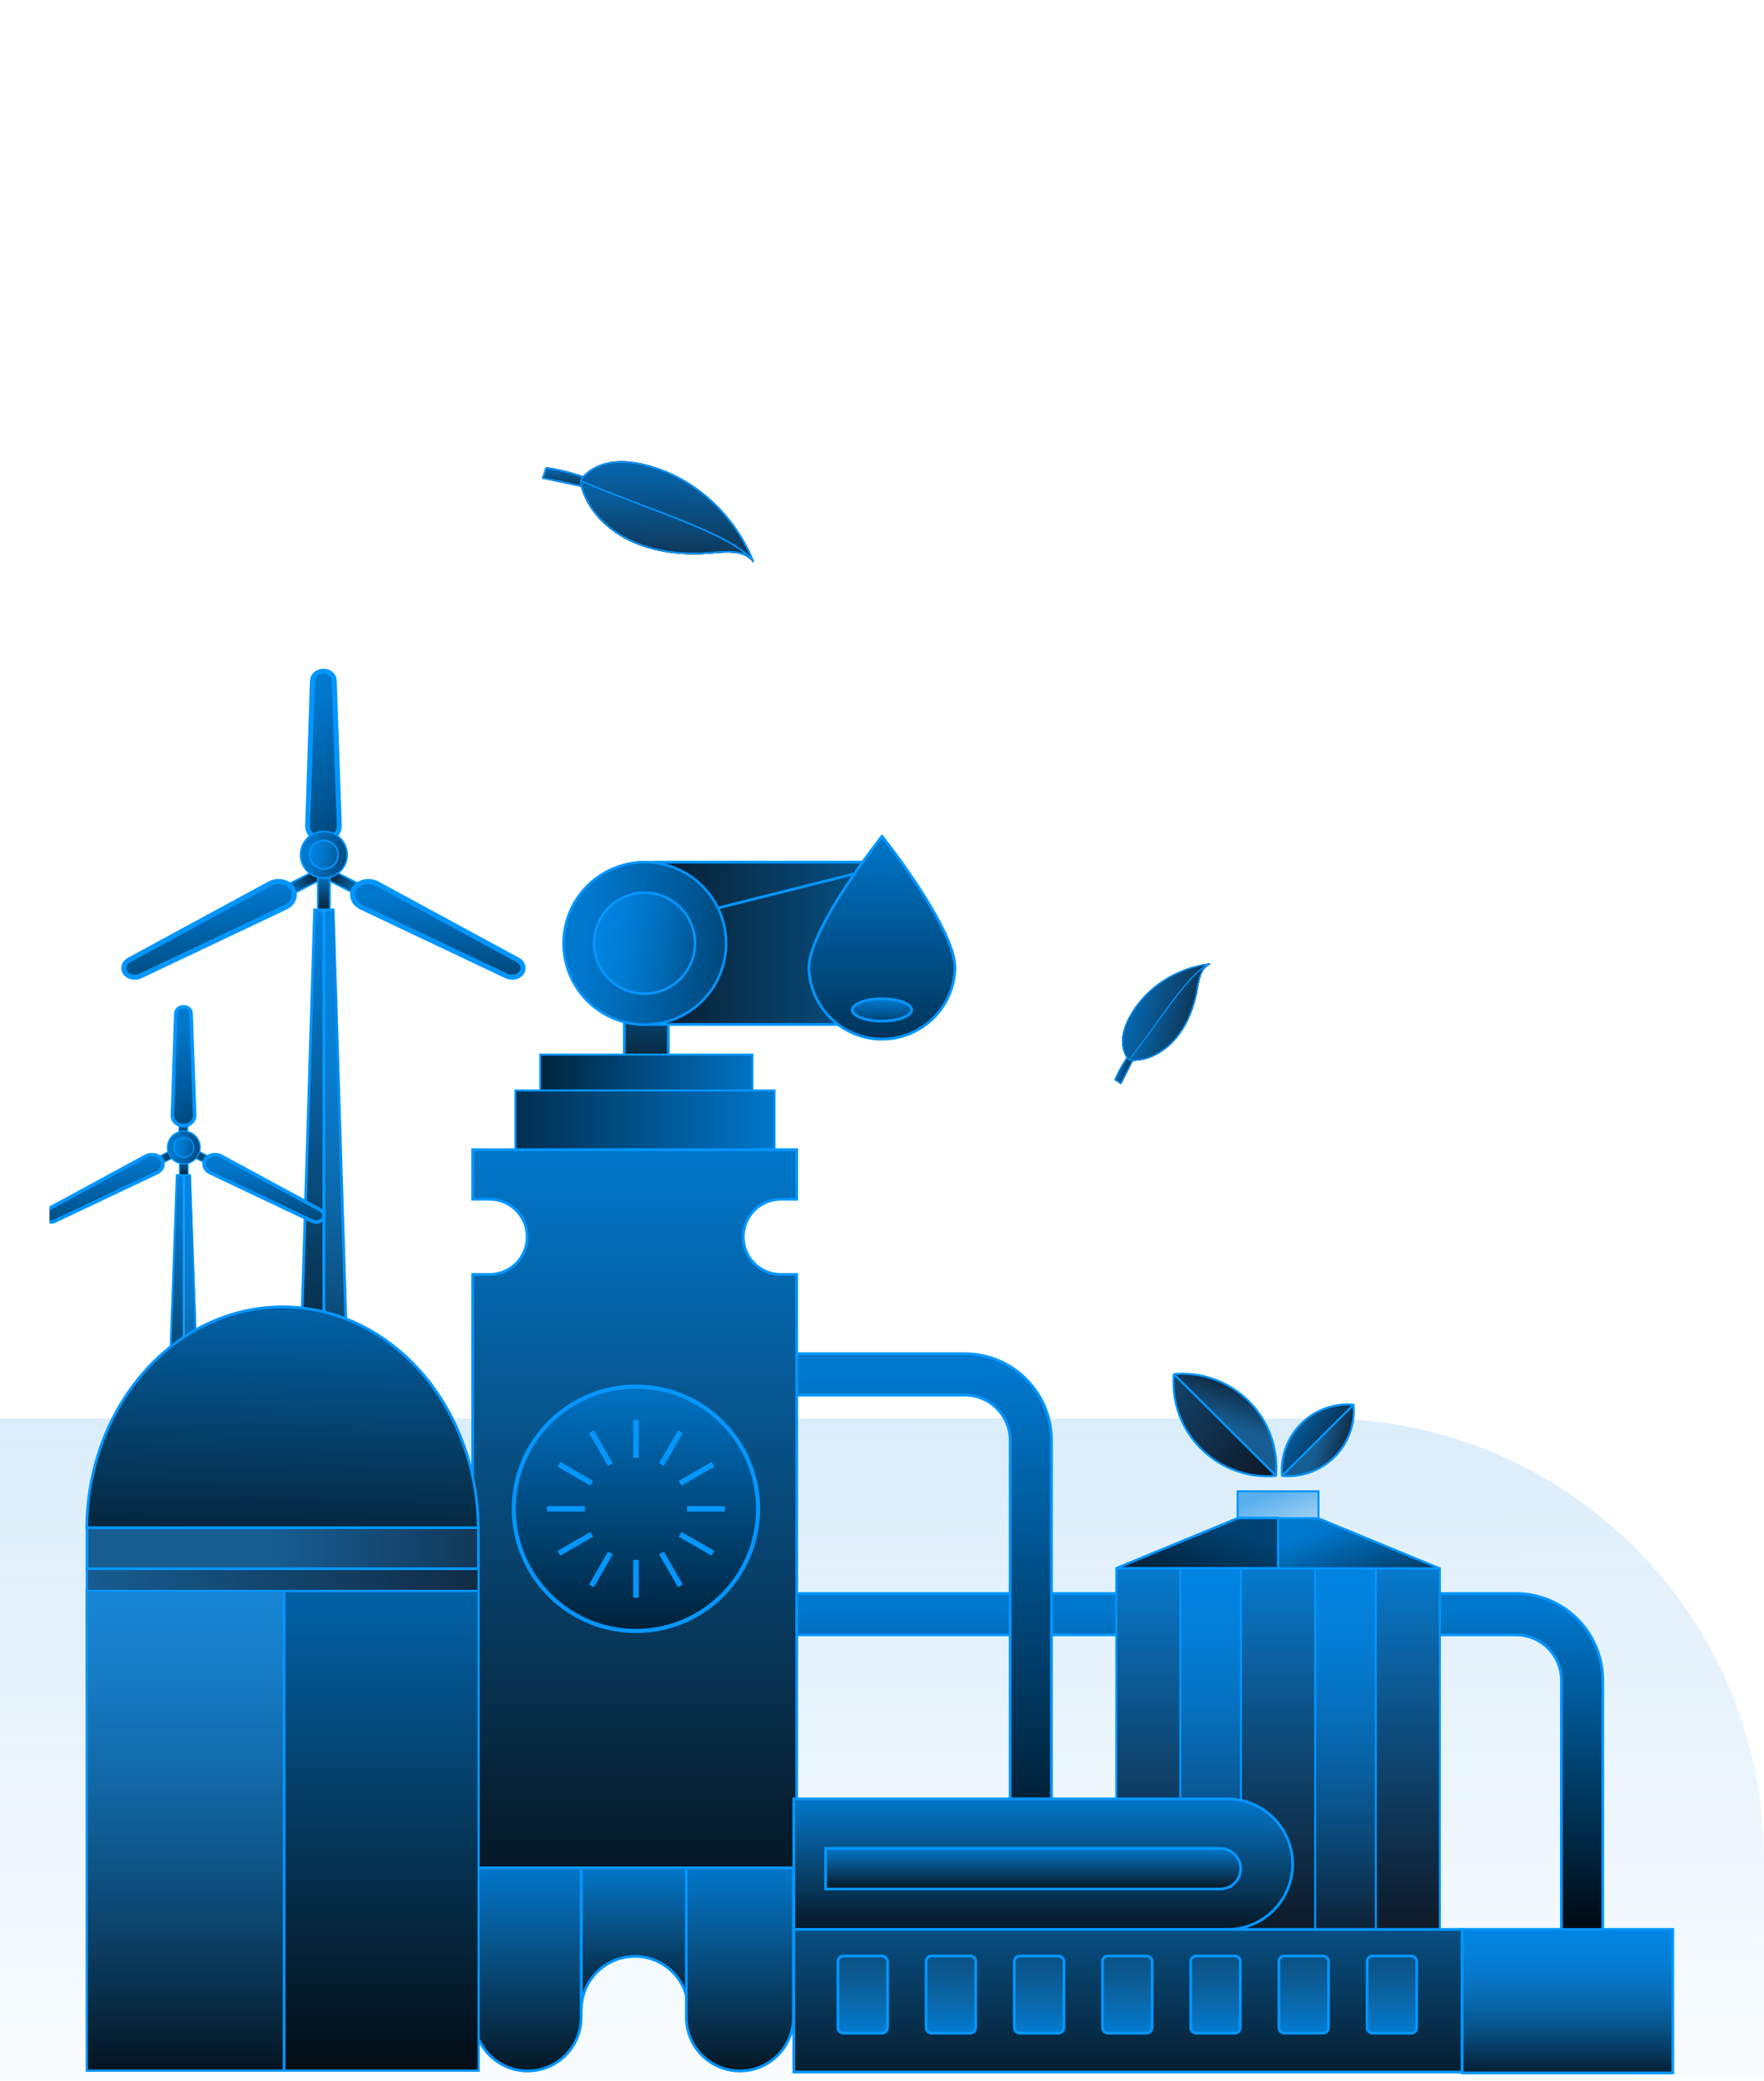 <svg width="640" height="755" viewBox="0 0 640 755" fill="none" xmlns="http://www.w3.org/2000/svg">
<path d="M640 674.599C640 586.233 568.366 514.599 480 514.599H0V754.599H640V674.599Z" fill="url(#paint0_linear_1613_33154)" fill-opacity="0.16"/>
<g clip-path="url(#clip0_1613_33154)">
<path d="M212.507 173.426C207.881 171.701 203.082 170.478 198.194 169.779L197 173.388L212.905 176.72L212.109 172.598" fill="#0C111B"/>
<path d="M212.507 173.426C207.881 171.701 203.082 170.478 198.194 169.779L197 173.388L212.905 176.72L212.109 172.598" fill="url(#paint1_linear_1613_33154)" fill-opacity="0.7"/>
<path d="M212.507 173.426C207.881 171.701 203.082 170.478 198.194 169.779L197 173.388L212.905 176.72L212.109 172.598" stroke="black" stroke-width="0.642" stroke-linejoin="round"/>
<path d="M212.507 173.426C207.881 171.701 203.082 170.478 198.194 169.779L197 173.388L212.905 176.72L212.109 172.598" stroke="#0496FF" stroke-width="0.642" stroke-linejoin="round"/>
<path d="M272.512 202.776C269.468 199.566 263.471 200.002 258.585 200.452C248.311 201.402 237.652 200.323 228.554 195.957C219.455 191.591 212.167 183.635 210.633 174.408C236.811 185.529 264.331 193.382 272.512 202.776Z" fill="url(#paint2_linear_1613_33154)" stroke="black" stroke-width="0.642" stroke-linejoin="round"/>
<path d="M272.512 202.776C269.468 199.566 263.471 200.002 258.585 200.452C248.311 201.402 237.652 200.323 228.554 195.957C219.455 191.591 212.167 183.635 210.633 174.408C236.811 185.529 264.331 193.382 272.512 202.776Z" fill="#0C111B"/>
<path d="M272.512 202.776C269.468 199.566 263.471 200.002 258.585 200.452C248.311 201.402 237.652 200.323 228.554 195.957C219.455 191.591 212.167 183.635 210.633 174.408C236.811 185.529 264.331 193.382 272.512 202.776Z" fill="url(#paint3_linear_1613_33154)" fill-opacity="0.7"/>
<path d="M272.512 202.776C269.468 199.566 263.471 200.002 258.585 200.452C248.311 201.402 237.652 200.323 228.554 195.957C219.455 191.591 212.167 183.635 210.633 174.408C236.811 185.529 264.331 193.382 272.512 202.776Z" stroke="black" stroke-width="0.642" stroke-linejoin="round"/>
<path d="M272.512 202.776C269.468 199.566 263.471 200.002 258.585 200.452C248.311 201.402 237.652 200.323 228.554 195.957C219.455 191.591 212.167 183.635 210.633 174.408C236.811 185.529 264.331 193.382 272.512 202.776Z" stroke="#0496FF" stroke-width="0.642" stroke-linejoin="round"/>
<path d="M221.152 167.975C225.409 167.192 229.84 167.718 234.033 168.752C252.377 173.247 266.722 187.373 273.201 203.599C273.011 203.307 272.796 203.032 272.559 202.777C264.378 193.383 236.877 185.53 210.68 174.402C212.837 170.993 216.902 168.758 221.152 167.975Z" fill="#0C111B"/>
<path d="M221.152 167.975C225.409 167.192 229.84 167.718 234.033 168.752C252.377 173.247 266.722 187.373 273.201 203.599C273.011 203.307 272.796 203.032 272.559 202.777C264.378 193.383 236.877 185.53 210.68 174.402C212.837 170.993 216.902 168.758 221.152 167.975Z" fill="url(#paint4_linear_1613_33154)" fill-opacity="0.7"/>
<path d="M221.152 167.975C225.409 167.192 229.84 167.718 234.033 168.752C252.377 173.247 266.722 187.373 273.201 203.599C273.011 203.307 272.796 203.032 272.559 202.777C264.378 193.383 236.877 185.53 210.68 174.402C212.837 170.993 216.902 168.758 221.152 167.975Z" stroke="black" stroke-width="0.642" stroke-linejoin="round"/>
<path d="M221.152 167.975C225.409 167.192 229.84 167.718 234.033 168.752C252.377 173.247 266.722 187.373 273.201 203.599C273.011 203.307 272.796 203.032 272.559 202.777C264.378 193.383 236.877 185.53 210.68 174.402C212.837 170.993 216.902 168.758 221.152 167.975Z" stroke="#0496FF" stroke-width="0.642" stroke-linejoin="round"/>
<path d="M409.346 383.184C407.461 385.831 405.866 388.674 404.589 391.663L406.68 393.037L411.509 383.492L408.752 383.296" fill="#0C111B"/>
<path d="M409.346 383.184C407.461 385.831 405.866 388.674 404.589 391.663L406.68 393.037L411.509 383.492L408.752 383.296" fill="url(#paint5_linear_1613_33154)" fill-opacity="0.7"/>
<path d="M409.346 383.184C407.461 385.831 405.866 388.674 404.589 391.663L406.68 393.037L411.509 383.492L408.752 383.296" stroke="black" stroke-width="0.5" stroke-linejoin="round"/>
<path d="M409.346 383.184C407.461 385.831 405.866 388.674 404.589 391.663L406.68 393.037L411.509 383.492L408.752 383.296" stroke="#0496FF" stroke-width="0.5" stroke-linejoin="round"/>
<path d="M438.231 350.031C435.671 351.42 434.927 355.307 434.38 358.491C433.234 365.185 430.732 371.778 426.406 376.82C422.08 381.861 415.779 385.139 409.651 384.543C421.182 369.793 430.864 353.632 438.231 350.031Z" fill="url(#paint6_linear_1613_33154)" stroke="black" stroke-width="0.5" stroke-linejoin="round"/>
<path d="M438.231 350.031C435.671 351.42 434.927 355.307 434.38 358.491C433.234 365.185 430.732 371.778 426.406 376.82C422.08 381.861 415.779 385.139 409.651 384.543C421.182 369.793 430.864 353.632 438.231 350.031Z" fill="#0C111B"/>
<path d="M438.231 350.031C435.671 351.42 434.927 355.307 434.38 358.491C433.234 365.185 430.732 371.778 426.406 376.82C422.08 381.861 415.779 385.139 409.651 384.543C421.182 369.793 430.864 353.632 438.231 350.031Z" fill="url(#paint7_linear_1613_33154)" fill-opacity="0.7"/>
<path d="M438.231 350.031C435.671 351.42 434.927 355.307 434.38 358.491C433.234 365.185 430.732 371.778 426.406 376.82C422.08 381.861 415.779 385.139 409.651 384.543C421.182 369.793 430.864 353.632 438.231 350.031Z" stroke="black" stroke-width="0.5" stroke-linejoin="round"/>
<path d="M438.231 350.031C435.671 351.42 434.927 355.307 434.38 358.491C433.234 365.185 430.732 371.778 426.406 376.82C422.08 381.861 415.779 385.139 409.651 384.543C421.182 369.793 430.864 353.632 438.231 350.031Z" stroke="#0496FF" stroke-width="0.5" stroke-linejoin="round"/>
<path d="M407.355 376.757C407.582 373.917 408.671 371.189 410.043 368.699C416.026 357.801 427.452 351.087 438.873 349.732C438.655 349.803 438.443 349.893 438.241 350C430.874 353.601 421.196 369.749 409.657 384.511C407.857 382.558 407.128 379.593 407.355 376.757Z" fill="#0C111B"/>
<path d="M407.355 376.757C407.582 373.917 408.671 371.189 410.043 368.699C416.026 357.801 427.452 351.087 438.873 349.732C438.655 349.803 438.443 349.893 438.241 350C430.874 353.601 421.196 369.749 409.657 384.511C407.857 382.558 407.128 379.593 407.355 376.757Z" fill="url(#paint8_linear_1613_33154)" fill-opacity="0.7"/>
<path d="M407.355 376.757C407.582 373.917 408.671 371.189 410.043 368.699C416.026 357.801 427.452 351.087 438.873 349.732C438.655 349.803 438.443 349.893 438.241 350C430.874 353.601 421.196 369.749 409.657 384.511C407.857 382.558 407.128 379.593 407.355 376.757Z" stroke="black" stroke-width="0.5" stroke-linejoin="round"/>
<path d="M407.355 376.757C407.582 373.917 408.671 371.189 410.043 368.699C416.026 357.801 427.452 351.087 438.873 349.732C438.655 349.803 438.443 349.893 438.241 350C430.874 353.601 421.196 369.749 409.657 384.511C407.857 382.558 407.128 379.593 407.355 376.757Z" stroke="#0496FF" stroke-width="0.5" stroke-linejoin="round"/>
<path fill-rule="evenodd" clip-rule="evenodd" d="M550 593.099H278V578.099H550C567.397 578.099 581.5 592.202 581.5 609.599V701.599H566.5V609.599C566.5 600.486 559.113 593.099 550 593.099Z" fill="black"/>
<path fill-rule="evenodd" clip-rule="evenodd" d="M550 593.099H278V578.099H550C567.397 578.099 581.5 592.202 581.5 609.599V701.599H566.5V609.599C566.5 600.486 559.113 593.099 550 593.099Z" fill="url(#paint9_linear_1613_33154)" fill-opacity="0.9"/>
<path fill-rule="evenodd" clip-rule="evenodd" d="M550 593.099H278V578.099H550C567.397 578.099 581.5 592.202 581.5 609.599V701.599H566.5V609.599C566.5 600.486 559.113 593.099 550 593.099Z" stroke="#0496FF"/>
<path fill-rule="evenodd" clip-rule="evenodd" d="M350 506.099H279V491.099H350C367.397 491.099 381.5 505.202 381.5 522.599V655.599H366.5V522.599C366.5 513.486 359.113 506.099 350 506.099Z" fill="white"/>
<path fill-rule="evenodd" clip-rule="evenodd" d="M350 506.099H279V491.099H350C367.397 491.099 381.5 505.202 381.5 522.599V655.599H366.5V522.599C366.5 513.486 359.113 506.099 350 506.099Z" fill="black"/>
<path fill-rule="evenodd" clip-rule="evenodd" d="M350 506.099H279V491.099H350C367.397 491.099 381.5 505.202 381.5 522.599V655.599H366.5V522.599C366.5 513.486 359.113 506.099 350 506.099Z" fill="url(#paint10_linear_1613_33154)" fill-opacity="0.9"/>
<path fill-rule="evenodd" clip-rule="evenodd" d="M350 506.099H279V491.099H350C367.397 491.099 381.5 505.202 381.5 522.599V655.599H366.5V522.599C366.5 513.486 359.113 506.099 350 506.099Z" stroke="#0496FF"/>
<path fill-rule="evenodd" clip-rule="evenodd" d="M404.998 569.026H463.699H522.401L478.125 550.759H463.699H449.274L404.998 569.026Z" fill="black"/>
<path d="M404.998 569.026L404.858 568.687L404.998 569.393V569.026ZM522.401 569.026V569.393L522.541 568.687L522.401 569.026ZM478.125 550.759L478.265 550.42L478.198 550.392H478.125V550.759ZM449.274 550.759V550.392H449.201L449.134 550.42L449.274 550.759ZM463.699 568.659H404.998V569.393H463.699V568.659ZM463.699 569.393H522.401V568.659H463.699V569.393ZM522.541 568.687L478.265 550.42L477.985 551.098L522.261 569.365L522.541 568.687ZM478.125 550.392H463.699V551.126H478.125V550.392ZM449.274 551.126H463.699V550.392H449.274V551.126ZM405.138 569.365L449.413 551.098L449.134 550.42L404.858 568.687L405.138 569.365Z" fill="#0496FF"/>
<path d="M449.023 541.018V550.76H478.374V541.018H449.023Z" fill="url(#paint11_linear_1613_33154)" fill-opacity="0.6" stroke="#0496FF" stroke-width="0.734"/>
<path d="M463.699 550.759V569.026H522.401L478.125 550.759H463.699Z" fill="url(#paint12_linear_1613_33154)" fill-opacity="0.9" stroke="#0496FF" stroke-width="0.734"/>
<path d="M463.695 550.599V568.866H404.994L449.27 550.599H463.695Z" fill="url(#paint13_linear_1613_33154)" fill-opacity="0.5" stroke="#0496FF" stroke-width="0.734"/>
<rect x="405" y="569.025" width="117.403" height="132.742" fill="#0C111B"/>
<rect x="405" y="569.025" width="117.403" height="132.742" fill="url(#paint14_linear_1613_33154)" fill-opacity="0.8"/>
<rect x="405" y="569.025" width="117.403" height="132.742" stroke="#0496FF" stroke-width="0.734"/>
<rect x="428.234" y="569.025" width="22.013" height="132.742" fill="url(#paint15_linear_1613_33154)" fill-opacity="0.9" stroke="#0496FF" stroke-width="0.734"/>
<g filter="url(#filter0_b_1613_33154)">
<rect x="477.156" y="569.025" width="22.013" height="132.742" fill="url(#paint16_linear_1613_33154)" fill-opacity="0.9"/>
<rect x="477.156" y="569.025" width="22.013" height="132.742" stroke="#0496FF" stroke-width="0.734"/>
</g>
<path fill-rule="evenodd" clip-rule="evenodd" d="M462.969 535.418L425.873 498.478C435.602 497.636 445.623 500.922 453.069 508.336C460.514 515.751 463.814 525.73 462.969 535.418Z" fill="#0C111B"/>
<path fill-rule="evenodd" clip-rule="evenodd" d="M462.969 535.418L425.873 498.478C435.602 497.636 445.623 500.922 453.069 508.336C460.514 515.751 463.814 525.73 462.969 535.418Z" fill="url(#paint17_linear_1613_33154)" fill-opacity="0.6"/>
<path d="M425.873 498.478L425.841 498.113L425.613 498.737L425.873 498.478ZM462.969 535.418L462.709 535.677L463.335 535.45L462.969 535.418ZM425.613 498.737L462.709 535.677L463.229 535.159L426.133 498.219L425.613 498.737ZM425.905 498.843C435.53 498.009 445.443 501.26 452.809 508.595L453.329 508.077C445.803 500.583 435.673 497.262 425.841 498.113L425.905 498.843ZM452.809 508.595C460.174 515.93 463.439 525.801 462.602 535.386L463.335 535.45C464.189 525.658 460.854 515.571 453.329 508.077L452.809 508.595Z" fill="#0496FF"/>
<path fill-rule="evenodd" clip-rule="evenodd" d="M462.965 535.434L425.875 498.499C425.031 508.185 428.331 518.162 435.775 525.575C443.219 532.988 453.238 536.274 462.965 535.434Z" fill="#0C111B"/>
<path fill-rule="evenodd" clip-rule="evenodd" d="M462.965 535.434L425.875 498.499C425.031 508.185 428.331 518.162 435.775 525.575C443.219 532.988 453.238 536.274 462.965 535.434Z" fill="url(#paint18_linear_1613_33154)" fill-opacity="0.4"/>
<path d="M462.965 535.434L462.996 535.799L463.225 535.175L462.965 535.434ZM425.875 498.499L426.135 498.241L425.508 498.468L425.875 498.499ZM463.225 535.175L426.135 498.241L425.615 498.758L462.705 535.693L463.225 535.175ZM436.035 525.316C428.671 517.983 425.406 508.114 426.241 498.531L425.508 498.468C424.656 508.257 427.991 518.341 435.515 525.834L436.035 525.316ZM462.933 535.069C453.31 535.9 443.399 532.649 436.035 525.316L435.515 525.834C443.039 533.326 453.166 536.648 462.996 535.799L462.933 535.069Z" fill="#0496FF"/>
<path fill-rule="evenodd" clip-rule="evenodd" d="M491.12 509.586L465.152 535.445C464.56 528.663 466.87 521.677 472.082 516.487C477.294 511.296 484.31 508.996 491.12 509.586Z" fill="#0C111B"/>
<path fill-rule="evenodd" clip-rule="evenodd" d="M491.12 509.586L465.152 535.445C464.56 528.663 466.87 521.677 472.082 516.487C477.294 511.296 484.31 508.996 491.12 509.586Z" fill="url(#paint19_linear_1613_33154)" fill-opacity="0.6"/>
<path d="M465.152 535.445L464.786 535.476L465.412 535.703L465.152 535.445ZM491.12 509.586L491.38 509.845L491.152 509.221L491.12 509.586ZM465.412 535.703L491.38 509.845L490.86 509.327L464.892 535.186L465.412 535.703ZM465.518 535.413C464.935 528.734 467.21 521.856 472.342 516.745L471.822 516.228C466.53 521.498 464.185 528.591 464.786 535.476L465.518 535.413ZM472.342 516.745C477.474 511.635 484.381 509.37 491.088 509.95L491.152 509.221C484.238 508.622 477.114 510.958 471.822 516.228L472.342 516.745Z" fill="#0496FF"/>
<path fill-rule="evenodd" clip-rule="evenodd" d="M465.131 535.442L491.099 509.583C491.691 516.365 489.381 523.351 484.169 528.541C478.957 533.731 471.941 536.031 465.131 535.442Z" fill="#0C111B"/>
<path fill-rule="evenodd" clip-rule="evenodd" d="M465.131 535.442L491.099 509.583C491.691 516.365 489.381 523.351 484.169 528.541C478.957 533.731 471.941 536.031 465.131 535.442Z" fill="url(#paint20_linear_1613_33154)" fill-opacity="0.6"/>
<path d="M491.099 509.583L491.465 509.551L490.839 509.324L491.099 509.583ZM465.131 535.442L464.871 535.183L465.099 535.806L465.131 535.442ZM490.839 509.324L464.871 535.183L465.391 535.701L491.359 509.842L490.839 509.324ZM490.733 509.614C491.316 516.293 489.041 523.171 483.909 528.282L484.429 528.8C489.721 523.53 492.066 516.436 491.465 509.551L490.733 509.614ZM483.909 528.282C478.777 533.392 471.87 535.658 465.163 535.077L465.099 535.806C472.013 536.405 479.137 534.07 484.429 528.8L483.909 528.282Z" fill="#0496FF"/>
<path d="M115.081 311.095V302.999H119.427V311.095H115.081Z" fill="black"/>
<path d="M115.081 311.095V302.999H119.427V311.095H115.081Z" fill="url(#paint21_linear_1613_33154)" fill-opacity="0.9"/>
<path d="M115.081 311.095V302.999H119.427V311.095H115.081Z" stroke="#0496FF" stroke-width="0.6"/>
<path d="M116.843 318.916L105.22 324.815L103.076 321.551L114.699 315.652L116.843 318.916Z" fill="black"/>
<path d="M116.843 318.916L105.22 324.815L103.076 321.551L114.699 315.652L116.843 318.916Z" fill="url(#paint22_linear_1613_33154)" fill-opacity="0.9"/>
<path d="M116.843 318.916L105.22 324.815L103.076 321.551L114.699 315.652L116.843 318.916Z" stroke="#0496FF" stroke-width="0.6"/>
<path d="M119.969 315.425L131.724 321.391L129.58 324.655L117.825 318.689L119.969 315.425Z" fill="black"/>
<path d="M119.969 315.425L131.724 321.391L129.58 324.655L117.825 318.689L119.969 315.425Z" fill="url(#paint23_linear_1613_33154)" fill-opacity="0.9"/>
<path d="M119.969 315.425L131.724 321.391L129.58 324.655L117.825 318.689L119.969 315.425Z" stroke="#0496FF" stroke-width="0.6"/>
<path d="M115.3 331.299V316.899H119.7V331.299H115.3Z" fill="black"/>
<path d="M115.3 331.299V316.899H119.7V331.299H115.3Z" fill="url(#paint24_linear_1613_33154)" fill-opacity="0.9"/>
<path d="M115.3 331.299V316.899H119.7V331.299H115.3Z" stroke="#0496FF" stroke-width="0.6"/>
<path d="M126.484 511.099H117.603H117.397H108.516L114.143 330.099H117L117 330.717V330.718H118V330.717L118 330.099H120.878L126.484 511.099Z" fill="black"/>
<path d="M126.484 511.099H117.603H117.397H108.516L114.143 330.099H117L117 330.717V330.718H118V330.717L118 330.099H120.878L126.484 511.099Z" fill="url(#paint25_linear_1613_33154)"/>
<path d="M126.484 511.099H117.603H117.397H108.516L114.143 330.099H117L117 330.717V330.718H118V330.717L118 330.099H120.878L126.484 511.099Z" stroke="#0496FF"/>
<path d="M117.108 330.598L117 511.599H127L121.129 330.598H117.108Z" fill="url(#paint26_linear_1613_33154)" fill-opacity="0.9"/>
<path d="M113.367 246.937L113.367 246.937C113.396 246.047 113.811 245.175 114.572 244.507C115.293 243.88 116.289 243.512 117.348 243.512C118.403 243.512 119.397 243.878 120.118 244.502C120.854 245.175 121.25 246.043 121.266 246.924L121.266 246.931L121.267 246.938L123.095 299.534L123.096 299.535C123.128 300.418 122.898 301.299 122.418 302.094C121.938 302.89 121.221 303.575 120.327 304.072C119.442 304.552 118.414 304.81 117.358 304.81C116.302 304.81 115.273 304.552 114.388 304.071C113.489 303.578 112.77 302.894 112.29 302.098C111.81 301.304 111.583 300.422 111.621 299.541H111.621L111.621 299.532L113.367 246.937Z" fill="black"/>
<path d="M113.367 246.937L113.367 246.937C113.396 246.047 113.811 245.175 114.572 244.507C115.293 243.88 116.289 243.512 117.348 243.512C118.403 243.512 119.397 243.878 120.118 244.502C120.854 245.175 121.25 246.043 121.266 246.924L121.266 246.931L121.267 246.938L123.095 299.534L123.096 299.535C123.128 300.418 122.898 301.299 122.418 302.094C121.938 302.89 121.221 303.575 120.327 304.072C119.442 304.552 118.414 304.81 117.358 304.81C116.302 304.81 115.273 304.552 114.388 304.071C113.489 303.578 112.77 302.894 112.29 302.098C111.81 301.304 111.583 300.422 111.621 299.541H111.621L111.621 299.532L113.367 246.937Z" fill="url(#paint27_linear_1613_33154)" fill-opacity="0.9"/>
<path d="M113.367 246.937L113.367 246.937C113.396 246.047 113.811 245.175 114.572 244.507C115.293 243.88 116.289 243.512 117.348 243.512C118.403 243.512 119.397 243.878 120.118 244.502C120.854 245.175 121.25 246.043 121.266 246.924L121.266 246.931L121.267 246.938L123.095 299.534L123.096 299.535C123.128 300.418 122.898 301.299 122.418 302.094C121.938 302.89 121.221 303.575 120.327 304.072C119.442 304.552 118.414 304.81 117.358 304.81C116.302 304.81 115.273 304.552 114.388 304.071C113.489 303.578 112.77 302.894 112.29 302.098C111.81 301.304 111.583 300.422 111.621 299.541H111.621L111.621 299.532L113.367 246.937Z" stroke="#0496FF" stroke-width="1.827"/>
<path d="M186.951 354.387L186.949 354.387C185.878 354.645 184.738 354.527 183.773 354.067L183.771 354.067L131.068 329.093L131.067 329.093C130.131 328.652 129.357 328.01 128.812 327.243C128.269 326.477 127.97 325.61 127.932 324.729C127.898 323.869 128.138 323.008 128.64 322.244C129.142 321.479 129.891 320.837 130.813 320.407C131.752 319.973 132.81 319.76 133.882 319.794C134.954 319.828 135.991 320.108 136.889 320.6L136.892 320.601L187.828 348.241L187.828 348.241L187.837 348.246C188.774 348.741 189.418 349.519 189.674 350.384L189.675 350.387C189.919 351.198 189.792 352.066 189.302 352.812C188.807 353.565 187.971 354.144 186.951 354.387Z" fill="black"/>
<path d="M186.951 354.387L186.949 354.387C185.878 354.645 184.738 354.527 183.773 354.067L183.771 354.067L131.068 329.093L131.067 329.093C130.131 328.652 129.357 328.01 128.812 327.243C128.269 326.477 127.97 325.61 127.932 324.729C127.898 323.869 128.138 323.008 128.64 322.244C129.142 321.479 129.891 320.837 130.813 320.407C131.752 319.973 132.81 319.76 133.882 319.794C134.954 319.828 135.991 320.108 136.889 320.6L136.892 320.601L187.828 348.241L187.828 348.241L187.837 348.246C188.774 348.741 189.418 349.519 189.674 350.384L189.675 350.387C189.919 351.198 189.792 352.066 189.302 352.812C188.807 353.565 187.971 354.144 186.951 354.387Z" fill="url(#paint28_linear_1613_33154)" fill-opacity="0.9"/>
<path d="M186.951 354.387L186.949 354.387C185.878 354.645 184.738 354.527 183.773 354.067L183.771 354.067L131.068 329.093L131.067 329.093C130.131 328.652 129.357 328.01 128.812 327.243C128.269 326.477 127.97 325.61 127.932 324.729C127.898 323.869 128.138 323.008 128.64 322.244C129.142 321.479 129.891 320.837 130.813 320.407C131.752 319.973 132.81 319.76 133.882 319.794C134.954 319.828 135.991 320.108 136.889 320.6L136.892 320.601L187.828 348.241L187.828 348.241L187.837 348.246C188.774 348.741 189.418 349.519 189.674 350.384L189.675 350.387C189.919 351.198 189.792 352.066 189.302 352.812C188.807 353.565 187.971 354.144 186.951 354.387Z" stroke="#0496FF" stroke-width="1.827"/>
<path d="M45.038 350.392L45.039 350.392L45.041 350.384C45.297 349.521 45.935 348.743 46.864 348.243L46.866 348.241L97.823 320.601L97.826 320.6C98.725 320.108 99.761 319.828 100.833 319.794C101.904 319.76 102.961 319.973 103.9 320.406C104.816 320.842 105.56 321.486 106.063 322.251C106.564 323.014 106.809 323.873 106.783 324.733C106.745 325.613 106.446 326.478 105.903 327.243C105.358 328.01 104.584 328.652 103.649 329.093L103.647 329.093L50.944 354.067L50.944 354.067C49.971 354.528 48.823 354.646 47.745 354.387L47.743 354.387C46.725 354.145 45.891 353.565 45.4 352.813C44.913 352.067 44.79 351.201 45.038 350.392Z" fill="black"/>
<path d="M45.038 350.392L45.039 350.392L45.041 350.384C45.297 349.521 45.935 348.743 46.864 348.243L46.866 348.241L97.823 320.601L97.826 320.6C98.725 320.108 99.761 319.828 100.833 319.794C101.904 319.76 102.961 319.973 103.9 320.406C104.816 320.842 105.56 321.486 106.063 322.251C106.564 323.014 106.809 323.873 106.783 324.733C106.745 325.613 106.446 326.478 105.903 327.243C105.358 328.01 104.584 328.652 103.649 329.093L103.647 329.093L50.944 354.067L50.944 354.067C49.971 354.528 48.823 354.646 47.745 354.387L47.743 354.387C46.725 354.145 45.891 353.565 45.4 352.813C44.913 352.067 44.79 351.201 45.038 350.392Z" fill="url(#paint29_linear_1613_33154)" fill-opacity="0.9"/>
<path d="M45.038 350.392L45.039 350.392L45.041 350.384C45.297 349.521 45.935 348.743 46.864 348.243L46.866 348.241L97.823 320.601L97.826 320.6C98.725 320.108 99.761 319.828 100.833 319.794C101.904 319.76 102.961 319.973 103.9 320.406C104.816 320.842 105.56 321.486 106.063 322.251C106.564 323.014 106.809 323.873 106.783 324.733C106.745 325.613 106.446 326.478 105.903 327.243C105.358 328.01 104.584 328.652 103.649 329.093L103.647 329.093L50.944 354.067L50.944 354.067C49.971 354.528 48.823 354.646 47.745 354.387L47.743 354.387C46.725 354.145 45.891 353.565 45.4 352.813C44.913 352.067 44.79 351.201 45.038 350.392Z" stroke="#0496FF" stroke-width="1.827"/>
<line x1="117.5" y1="330.599" x2="117.5" y2="486.599" stroke="white"/>
<line x1="117.5" y1="330.599" x2="117.5" y2="486.599" stroke="#0496FF"/>
<path d="M119.414 301.873C123.957 302.931 126.783 307.47 125.726 312.013C124.668 316.556 120.129 319.382 115.586 318.325C111.043 317.268 108.217 312.728 109.274 308.185C110.332 303.642 114.871 300.816 119.414 301.873Z" fill="black"/>
<path d="M119.414 301.873C123.957 302.931 126.783 307.47 125.726 312.013C124.668 316.556 120.129 319.382 115.586 318.325C111.043 317.268 108.217 312.728 109.274 308.185C110.332 303.642 114.871 300.816 119.414 301.873Z" fill="url(#paint30_linear_1613_33154)" fill-opacity="0.9"/>
<path d="M119.414 301.873C123.957 302.931 126.783 307.47 125.726 312.013C124.668 316.556 120.129 319.382 115.586 318.325C111.043 317.268 108.217 312.728 109.274 308.185C110.332 303.642 114.871 300.816 119.414 301.873Z" stroke="#0496FF" stroke-width="0.6"/>
<path d="M118.654 305.026C121.442 305.678 123.175 308.467 122.523 311.256C121.871 314.045 119.081 315.777 116.293 315.125C113.504 314.473 111.772 311.683 112.424 308.895C113.076 306.106 115.865 304.374 118.654 305.026Z" fill="url(#paint31_linear_1613_33154)" fill-opacity="0.9" stroke="#0496FF" stroke-width="0.6"/>
<path d="M64.988 412.769V407.075H68.045V412.769H64.988Z" fill="black"/>
<path d="M64.988 412.769V407.075H68.045V412.769H64.988Z" fill="url(#paint32_linear_1613_33154)" fill-opacity="0.9"/>
<path d="M64.988 412.769V407.075H68.045V412.769H64.988Z" stroke="#0496FF" stroke-width="0.422"/>
<path d="M63.705 419.551L58.057 422.418L56.549 420.122L62.198 417.256L63.705 419.551Z" fill="black"/>
<path d="M63.705 419.551L58.057 422.418L56.549 420.122L62.198 417.256L63.705 419.551Z" fill="url(#paint33_linear_1613_33154)" fill-opacity="0.9"/>
<path d="M63.705 419.551L58.057 422.418L56.549 420.122L62.198 417.256L63.705 419.551Z" stroke="#0496FF" stroke-width="0.422"/>
<path d="M71.048 417.143L76.696 420.01L75.189 422.305L69.54 419.438L71.048 417.143Z" fill="black"/>
<path d="M71.048 417.143L76.696 420.01L75.189 422.305L69.54 419.438L71.048 417.143Z" fill="url(#paint34_linear_1613_33154)" fill-opacity="0.9"/>
<path d="M71.048 417.143L76.696 420.01L75.189 422.305L69.54 419.438L71.048 417.143Z" stroke="#0496FF" stroke-width="0.422"/>
<path d="M65.141 426.977V419.663H68.235V426.977H65.141Z" fill="black"/>
<path d="M65.141 426.977V419.663H68.235V426.977H65.141Z" fill="url(#paint35_linear_1613_33154)" fill-opacity="0.9"/>
<path d="M65.141 426.977V419.663H68.235V426.977H65.141Z" stroke="#0496FF" stroke-width="0.422"/>
<path d="M72.875 537.247H66.589H66.444H60.157L64.137 426.319H66.164L66.165 426.654V426.654L66.868 426.654V426.654L66.868 426.319H68.91L72.875 537.247Z" fill="black"/>
<path d="M72.875 537.247H66.589H66.444H60.157L64.137 426.319H66.164L66.165 426.654V426.654L66.868 426.654V426.654L66.868 426.319H68.91L72.875 537.247Z" fill="url(#paint36_linear_1613_33154)"/>
<path d="M72.875 537.247H66.589H66.444H60.157L64.137 426.319H66.164L66.165 426.654V426.654L66.868 426.654V426.654L66.868 426.319H68.91L72.875 537.247Z" stroke="#0496FF" stroke-width="0.703"/>
<path d="M66.412 426.661L66.336 537.599H73.368L69.24 426.661H66.412Z" fill="url(#paint37_linear_1613_33154)" fill-opacity="0.9"/>
<path d="M63.783 367.65L63.783 367.65C63.804 367.024 64.096 366.41 64.631 365.941C65.138 365.5 65.839 365.241 66.583 365.241C67.325 365.241 68.024 365.498 68.531 365.937C69.049 366.41 69.327 367.021 69.339 367.64L69.339 367.64L69.339 367.651L70.625 404.638L70.625 404.639C70.648 405.26 70.486 405.88 70.148 406.439C69.811 406.998 69.307 407.481 68.678 407.83C68.056 408.168 67.332 408.349 66.59 408.349C65.848 408.349 65.124 408.167 64.501 407.829C63.87 407.483 63.364 407.001 63.026 406.442C62.689 405.883 62.529 405.263 62.555 404.643L62.555 404.643L62.556 404.637L63.783 367.65Z" fill="black"/>
<path d="M63.783 367.65L63.783 367.65C63.804 367.024 64.096 366.41 64.631 365.941C65.138 365.5 65.839 365.241 66.583 365.241C67.325 365.241 68.024 365.498 68.531 365.937C69.049 366.41 69.327 367.021 69.339 367.64L69.339 367.64L69.339 367.651L70.625 404.638L70.625 404.639C70.648 405.26 70.486 405.88 70.148 406.439C69.811 406.998 69.307 407.481 68.678 407.83C68.056 408.168 67.332 408.349 66.59 408.349C65.848 408.349 65.124 408.167 64.501 407.829C63.87 407.483 63.364 407.001 63.026 406.442C62.689 405.883 62.529 405.263 62.555 404.643L62.555 404.643L62.556 404.637L63.783 367.65Z" fill="url(#paint38_linear_1613_33154)" fill-opacity="0.9"/>
<path d="M63.783 367.65L63.783 367.65C63.804 367.024 64.096 366.41 64.631 365.941C65.138 365.5 65.839 365.241 66.583 365.241C67.325 365.241 68.024 365.498 68.531 365.937C69.049 366.41 69.327 367.021 69.339 367.64L69.339 367.64L69.339 367.651L70.625 404.638L70.625 404.639C70.648 405.26 70.486 405.88 70.148 406.439C69.811 406.998 69.307 407.481 68.678 407.83C68.056 408.168 67.332 408.349 66.59 408.349C65.848 408.349 65.124 408.167 64.501 407.829C63.87 407.483 63.364 407.001 63.026 406.442C62.689 405.883 62.529 405.263 62.555 404.643L62.555 404.643L62.556 404.637L63.783 367.65Z" stroke="#0496FF" stroke-width="1.285"/>
<path d="M115.533 443.214L115.531 443.214C114.778 443.395 113.976 443.312 113.298 442.989L113.296 442.988L76.233 425.426L76.232 425.425C75.574 425.115 75.029 424.664 74.646 424.124C74.264 423.586 74.054 422.976 74.028 422.357C74.003 421.752 74.172 421.146 74.525 420.609C74.879 420.071 75.405 419.62 76.053 419.317C76.713 419.012 77.458 418.862 78.212 418.886C78.965 418.91 79.695 419.107 80.326 419.453L80.326 419.453L80.328 419.454L116.149 438.892L116.149 438.892L116.156 438.895C116.815 439.243 117.267 439.79 117.448 440.398L117.448 440.401C117.62 440.971 117.531 441.581 117.186 442.106C116.838 442.635 116.25 443.043 115.533 443.214Z" fill="black"/>
<path d="M115.533 443.214L115.531 443.214C114.778 443.395 113.976 443.312 113.298 442.989L113.296 442.988L76.233 425.426L76.232 425.425C75.574 425.115 75.029 424.664 74.646 424.124C74.264 423.586 74.054 422.976 74.028 422.357C74.003 421.752 74.172 421.146 74.525 420.609C74.879 420.071 75.405 419.62 76.053 419.317C76.713 419.012 77.458 418.862 78.212 418.886C78.965 418.91 79.695 419.107 80.326 419.453L80.326 419.453L80.328 419.454L116.149 438.892L116.149 438.892L116.156 438.895C116.815 439.243 117.267 439.79 117.448 440.398L117.448 440.401C117.62 440.971 117.531 441.581 117.186 442.106C116.838 442.635 116.25 443.043 115.533 443.214Z" fill="url(#paint39_linear_1613_33154)" fill-opacity="0.9"/>
<path d="M115.533 443.214L115.531 443.214C114.778 443.395 113.976 443.312 113.298 442.989L113.296 442.988L76.233 425.426L76.232 425.425C75.574 425.115 75.029 424.664 74.646 424.124C74.264 423.586 74.054 422.976 74.028 422.357C74.003 421.752 74.172 421.146 74.525 420.609C74.879 420.071 75.405 419.62 76.053 419.317C76.713 419.012 77.458 418.862 78.212 418.886C78.965 418.91 79.695 419.107 80.326 419.453L80.326 419.453L80.328 419.454L116.149 438.892L116.149 438.892L116.156 438.895C116.815 439.243 117.267 439.79 117.448 440.398L117.448 440.401C117.62 440.971 117.531 441.581 117.186 442.106C116.838 442.635 116.25 443.043 115.533 443.214Z" stroke="#0496FF" stroke-width="1.285"/>
<path d="M15.73 440.404L15.73 440.404L15.732 440.399C15.912 439.791 16.361 439.245 17.014 438.893L17.016 438.892L52.851 419.454L52.853 419.453C53.485 419.107 54.214 418.91 54.968 418.886C55.721 418.862 56.465 419.012 57.125 419.317C57.769 419.623 58.292 420.076 58.646 420.614L59.183 420.261L58.646 420.614C58.999 421.151 59.17 421.755 59.152 422.36C59.125 422.978 58.915 423.587 58.533 424.124C58.15 424.664 57.606 425.115 56.948 425.425L56.947 425.426L19.883 442.988L19.883 442.988C19.199 443.313 18.392 443.396 17.634 443.214L17.633 443.214C16.916 443.043 16.33 442.636 15.984 442.107C15.642 441.582 15.556 440.973 15.73 440.404Z" fill="black"/>
<path d="M15.73 440.404L15.73 440.404L15.732 440.399C15.912 439.791 16.361 439.245 17.014 438.893L17.016 438.892L52.851 419.454L52.853 419.453C53.485 419.107 54.214 418.91 54.968 418.886C55.721 418.862 56.465 419.012 57.125 419.317C57.769 419.623 58.292 420.076 58.646 420.614L59.183 420.261L58.646 420.614C58.999 421.151 59.17 421.755 59.152 422.36C59.125 422.978 58.915 423.587 58.533 424.124C58.15 424.664 57.606 425.115 56.948 425.425L56.947 425.426L19.883 442.988L19.883 442.988C19.199 443.313 18.392 443.396 17.634 443.214L17.633 443.214C16.916 443.043 16.33 442.636 15.984 442.107C15.642 441.582 15.556 440.973 15.73 440.404Z" fill="url(#paint40_linear_1613_33154)" fill-opacity="0.9"/>
<path d="M15.73 440.404L15.73 440.404L15.732 440.399C15.912 439.791 16.361 439.245 17.014 438.893L17.016 438.892L52.851 419.454L52.853 419.453C53.485 419.107 54.214 418.91 54.968 418.886C55.721 418.862 56.465 419.012 57.125 419.317C57.769 419.623 58.292 420.076 58.646 420.614L59.183 420.261L58.646 420.614C58.999 421.151 59.17 421.755 59.152 422.36C59.125 422.978 58.915 423.587 58.533 424.124C58.15 424.664 57.606 425.115 56.948 425.425L56.947 425.426L19.883 442.988L19.883 442.988C19.199 443.313 18.392 443.396 17.634 443.214L17.633 443.214C16.916 443.043 16.33 442.636 15.984 442.107C15.642 441.582 15.556 440.973 15.73 440.404Z" stroke="#0496FF" stroke-width="1.285"/>
<line x1="66.688" y1="426.484" x2="66.688" y2="536.192" stroke="white" stroke-width="0.703"/>
<line x1="66.688" y1="426.484" x2="66.688" y2="536.192" stroke="#0496FF" stroke-width="0.703"/>
<path d="M68.035 410.503C71.23 411.246 73.217 414.439 72.474 417.634C71.73 420.829 68.537 422.816 65.343 422.072C62.148 421.329 60.161 418.136 60.904 414.941C61.648 411.747 64.84 409.759 68.035 410.503Z" fill="black"/>
<path d="M68.035 410.503C71.23 411.246 73.217 414.439 72.474 417.634C71.73 420.829 68.537 422.816 65.343 422.072C62.148 421.329 60.161 418.136 60.904 414.941C61.648 411.747 64.84 409.759 68.035 410.503Z" fill="url(#paint41_linear_1613_33154)" fill-opacity="0.9"/>
<path d="M68.035 410.503C71.23 411.246 73.217 414.439 72.474 417.634C71.73 420.829 68.537 422.816 65.343 422.072C62.148 421.329 60.161 418.136 60.904 414.941C61.648 411.747 64.84 409.759 68.035 410.503Z" stroke="#0496FF" stroke-width="0.422"/>
<path d="M67.5 412.721C69.461 413.18 70.679 415.141 70.221 417.103C69.762 419.064 67.801 420.282 65.84 419.823C63.879 419.365 62.66 417.403 63.119 415.442C63.577 413.481 65.539 412.263 67.5 412.721Z" fill="url(#paint42_linear_1613_33154)" fill-opacity="0.9" stroke="#0496FF" stroke-width="0.422"/>
<path d="M226.5 391.099V341.099H242.5V391.099H226.5Z" fill="black"/>
<path d="M226.5 391.099V341.099H242.5V391.099H226.5Z" fill="url(#paint43_linear_1613_33154)" fill-opacity="0.9"/>
<path d="M226.5 391.099V341.099H242.5V391.099H226.5Z" stroke="#0496FF"/>
<path d="M326.892 312.767H238.937C231.129 312.767 223.641 315.868 218.119 321.388C212.598 326.907 209.495 334.394 209.492 342.202L326.892 312.767ZM326.892 312.767V371.646H238.937C231.127 371.646 223.638 368.544 218.116 363.022C212.594 357.5 209.492 350.011 209.492 342.202L326.892 312.767Z" fill="black"/>
<path d="M326.892 312.767H238.937C231.129 312.767 223.641 315.868 218.119 321.388C212.598 326.907 209.495 334.394 209.492 342.202L326.892 312.767ZM326.892 312.767V371.646H238.937C231.127 371.646 223.638 368.544 218.116 363.022C212.594 357.5 209.492 350.011 209.492 342.202L326.892 312.767Z" fill="url(#paint44_linear_1613_33154)" fill-opacity="0.9"/>
<path d="M326.892 312.767H238.937C231.129 312.767 223.641 315.868 218.119 321.388C212.598 326.907 209.495 334.394 209.492 342.202L326.892 312.767ZM326.892 312.767V371.646H238.937C231.127 371.646 223.638 368.544 218.116 363.022C212.594 357.5 209.492 350.011 209.492 342.202L326.892 312.767Z" stroke="#0496FF"/>
<path d="M240.636 313.527C256.498 317.218 266.364 333.069 262.673 348.931C258.982 364.793 243.131 374.66 227.269 370.968C211.407 367.277 201.54 351.426 205.231 335.564C208.923 319.702 224.774 309.836 240.636 313.527Z" fill="black"/>
<path d="M240.636 313.527C256.498 317.218 266.364 333.069 262.673 348.931C258.982 364.793 243.131 374.66 227.269 370.968C211.407 367.277 201.54 351.426 205.231 335.564C208.923 319.702 224.774 309.836 240.636 313.527Z" fill="url(#paint45_linear_1613_33154)" fill-opacity="0.9"/>
<path d="M240.636 313.527C256.498 317.218 266.364 333.069 262.673 348.931C258.982 364.793 243.131 374.66 227.269 370.968C211.407 367.277 201.54 351.426 205.231 335.564C208.923 319.702 224.774 309.836 240.636 313.527Z" stroke="#0496FF" stroke-width="0.913"/>
<path d="M238.023 324.327C247.879 326.631 254 336.488 251.696 346.344C249.391 356.199 239.534 362.321 229.678 360.016C219.823 357.712 213.701 347.855 216.006 337.999C218.31 328.144 228.168 322.022 238.023 324.327Z" fill="url(#paint46_linear_1613_33154)" fill-opacity="0.9" stroke="#0496FF" stroke-width="0.913"/>
<path d="M320.009 303.403C320.201 303.646 320.458 303.975 320.774 304.381C321.511 305.329 322.563 306.7 323.826 308.392C326.352 311.776 329.72 316.443 333.087 321.573C336.455 326.705 339.815 332.292 342.332 337.519C344.856 342.76 346.498 347.571 346.5 351.179C346.315 358.083 343.443 364.643 338.495 369.462C333.545 374.282 326.909 376.98 320 376.98C313.091 376.98 306.455 374.282 301.505 369.462C296.557 364.643 293.685 358.083 293.5 351.179C293.502 347.571 295.145 342.76 297.671 337.519C300.189 332.292 303.553 326.705 306.923 321.573C310.292 316.443 313.662 311.777 316.19 308.392C317.454 306.7 318.507 305.329 319.244 304.382C319.56 303.975 319.818 303.646 320.009 303.403Z" fill="black"/>
<path d="M320.009 303.403C320.201 303.646 320.458 303.975 320.774 304.381C321.511 305.329 322.563 306.7 323.826 308.392C326.352 311.776 329.72 316.443 333.087 321.573C336.455 326.705 339.815 332.292 342.332 337.519C344.856 342.76 346.498 347.571 346.5 351.179C346.315 358.083 343.443 364.643 338.495 369.462C333.545 374.282 326.909 376.98 320 376.98C313.091 376.98 306.455 374.282 301.505 369.462C296.557 364.643 293.685 358.083 293.5 351.179C293.502 347.571 295.145 342.76 297.671 337.519C300.189 332.292 303.553 326.705 306.923 321.573C310.292 316.443 313.662 311.777 316.19 308.392C317.454 306.7 318.507 305.329 319.244 304.382C319.56 303.975 319.818 303.646 320.009 303.403Z" fill="url(#paint47_linear_1613_33154)" fill-opacity="0.9"/>
<path d="M320.009 303.403C320.201 303.646 320.458 303.975 320.774 304.381C321.511 305.329 322.563 306.7 323.826 308.392C326.352 311.776 329.72 316.443 333.087 321.573C336.455 326.705 339.815 332.292 342.332 337.519C344.856 342.76 346.498 347.571 346.5 351.179C346.315 358.083 343.443 364.643 338.495 369.462C333.545 374.282 326.909 376.98 320 376.98C313.091 376.98 306.455 374.282 301.505 369.462C296.557 364.643 293.685 358.083 293.5 351.179C293.502 347.571 295.145 342.76 297.671 337.519C300.189 332.292 303.553 326.705 306.923 321.573C310.292 316.443 313.662 311.777 316.19 308.392C317.454 306.7 318.507 305.329 319.244 304.382C319.56 303.975 319.818 303.646 320.009 303.403Z" stroke="#0496FF"/>
<path d="M330.795 366.384C330.795 366.834 330.571 367.311 330.062 367.798C329.551 368.285 328.785 368.747 327.798 369.146C325.826 369.942 323.068 370.445 319.995 370.445C316.922 370.445 314.164 369.942 312.192 369.146C311.205 368.747 310.439 368.285 309.929 367.798C309.419 367.311 309.195 366.834 309.195 366.384C309.195 365.934 309.419 365.456 309.929 364.97C310.439 364.483 311.205 364.02 312.192 363.622C314.164 362.826 316.922 362.322 319.995 362.322C323.068 362.322 325.826 362.826 327.798 363.622C328.785 364.02 329.551 364.483 330.062 364.97C330.571 365.456 330.795 365.934 330.795 366.384Z" fill="url(#paint48_linear_1613_33154)" fill-opacity="0.9" stroke="#0496FF"/>
<rect x="196" y="404.599" width="22" height="77" transform="rotate(-90 196 404.599)" fill="black"/>
<rect x="196" y="404.599" width="22" height="77" transform="rotate(-90 196 404.599)" fill="url(#paint49_linear_1613_33154)" fill-opacity="0.9"/>
<rect x="196" y="404.599" width="22" height="77" transform="rotate(-90 196 404.599)" stroke="#0496FF" stroke-width="0.734"/>
<rect x="281" y="395.599" width="22" height="94" transform="rotate(90 281 395.599)" fill="black"/>
<rect x="281" y="395.599" width="22" height="94" transform="rotate(90 281 395.599)" fill="url(#paint50_linear_1613_33154)" fill-opacity="0.9"/>
<rect x="281" y="395.599" width="22" height="94" transform="rotate(90 281 395.599)" stroke="#0496FF" stroke-width="0.734"/>
<path d="M210.898 677.095V729.142C210.898 723.992 212.944 719.053 216.586 715.412C220.227 711.771 225.166 709.725 230.315 709.725C235.465 709.725 240.404 711.771 244.045 715.412C247.687 719.053 249.732 723.992 249.732 729.142V677.095H210.898Z" fill="url(#paint51_linear_1613_33154)"/>
<path d="M210.898 677.095V729.142C210.898 723.992 212.944 719.053 216.586 715.412C220.227 711.771 225.166 709.725 230.315 709.725C235.465 709.725 240.404 711.771 244.045 715.412C247.687 719.053 249.732 723.992 249.732 729.142V677.095H210.898Z" fill="url(#paint52_linear_1613_33154)" fill-opacity="0.9"/>
<path d="M210.898 677.095V729.142C210.898 723.992 212.944 719.053 216.586 715.412C220.227 711.771 225.166 709.725 230.315 709.725C235.465 709.725 240.404 711.771 244.045 715.412C247.687 719.053 249.732 723.992 249.732 729.142V677.095H210.898Z" fill="black"/>
<path d="M210.898 677.095V729.142C210.898 723.992 212.944 719.053 216.586 715.412C220.227 711.771 225.166 709.725 230.315 709.725C235.465 709.725 240.404 711.771 244.045 715.412C247.687 719.053 249.732 723.992 249.732 729.142V677.095H210.898Z" fill="url(#paint53_linear_1613_33154)" fill-opacity="0.9"/>
<path d="M210.898 677.095V729.142C210.898 723.992 212.944 719.053 216.586 715.412C220.227 711.771 225.166 709.725 230.315 709.725C235.465 709.725 240.404 711.771 244.045 715.412C247.687 719.053 249.732 723.992 249.732 729.142V677.095H210.898Z" stroke="#0496FF" stroke-miterlimit="10"/>
<path d="M210.85 677.095V732.495C210.692 737.54 208.577 742.325 204.953 745.838C201.329 749.35 196.48 751.315 191.433 751.315C186.385 751.315 181.536 749.35 177.912 745.838C174.288 742.325 172.173 737.54 172.016 732.495V677.095H210.85Z" fill="url(#paint54_linear_1613_33154)"/>
<path d="M210.85 677.095V732.495C210.692 737.54 208.577 742.325 204.953 745.838C201.329 749.35 196.48 751.315 191.433 751.315C186.385 751.315 181.536 749.35 177.912 745.838C174.288 742.325 172.173 737.54 172.016 732.495V677.095H210.85Z" fill="url(#paint55_linear_1613_33154)" fill-opacity="0.9"/>
<path d="M210.85 677.095V732.495C210.692 737.54 208.577 742.325 204.953 745.838C201.329 749.35 196.48 751.315 191.433 751.315C186.385 751.315 181.536 749.35 177.912 745.838C174.288 742.325 172.173 737.54 172.016 732.495V677.095H210.85Z" fill="black"/>
<path d="M210.85 677.095V732.495C210.692 737.54 208.577 742.325 204.953 745.838C201.329 749.35 196.48 751.315 191.433 751.315C186.385 751.315 181.536 749.35 177.912 745.838C174.288 742.325 172.173 737.54 172.016 732.495V677.095H210.85Z" fill="url(#paint56_linear_1613_33154)" fill-opacity="0.9"/>
<path d="M210.85 677.095V732.495C210.692 737.54 208.577 742.325 204.953 745.838C201.329 749.35 196.48 751.315 191.433 751.315C186.385 751.315 181.536 749.35 177.912 745.838C174.288 742.325 172.173 737.54 172.016 732.495V677.095H210.85Z" stroke="#0496FF" stroke-miterlimit="10"/>
<path d="M287.85 677.095V732.495C287.692 737.54 285.577 742.325 281.953 745.838C278.329 749.35 273.48 751.315 268.433 751.315C263.385 751.315 258.536 749.35 254.912 745.838C251.288 742.325 249.173 737.54 249.016 732.495V677.095H287.85Z" fill="url(#paint57_linear_1613_33154)"/>
<path d="M287.85 677.095V732.495C287.692 737.54 285.577 742.325 281.953 745.838C278.329 749.35 273.48 751.315 268.433 751.315C263.385 751.315 258.536 749.35 254.912 745.838C251.288 742.325 249.173 737.54 249.016 732.495V677.095H287.85Z" fill="url(#paint58_linear_1613_33154)" fill-opacity="0.9"/>
<path d="M287.85 677.095V732.495C287.692 737.54 285.577 742.325 281.953 745.838C278.329 749.35 273.48 751.315 268.433 751.315C263.385 751.315 258.536 749.35 254.912 745.838C251.288 742.325 249.173 737.54 249.016 732.495V677.095H287.85Z" fill="black"/>
<path d="M287.85 677.095V732.495C287.692 737.54 285.577 742.325 281.953 745.838C278.329 749.35 273.48 751.315 268.433 751.315C263.385 751.315 258.536 749.35 254.912 745.838C251.288 742.325 249.173 737.54 249.016 732.495V677.095H287.85Z" fill="url(#paint59_linear_1613_33154)" fill-opacity="0.9"/>
<path d="M287.85 677.095V732.495C287.692 737.54 285.577 742.325 281.953 745.838C278.329 749.35 273.48 751.315 268.433 751.315C263.385 751.315 258.536 749.35 254.912 745.838C251.288 742.325 249.173 737.54 249.016 732.495V677.095H287.85Z" stroke="#0496FF" stroke-miterlimit="10"/>
<path d="M269.67 448.704V448.704C269.67 446.912 270.024 445.137 270.71 443.481C271.396 441.826 272.401 440.322 273.669 439.055C274.937 437.788 276.442 436.783 278.098 436.098C279.754 435.413 281.529 435.061 283.321 435.062H283.321H288.559H289.059V434.562V417.599V417.099H288.559H172H171.5V417.599V434.562V435.062H172H177.266V435.063L177.279 435.062C179.101 435.015 180.914 435.333 182.611 435.998C184.307 436.662 185.854 437.66 187.159 438.932C188.464 440.204 189.502 441.724 190.21 443.403C190.918 445.082 191.283 446.886 191.283 448.709C191.283 450.531 190.918 452.335 190.21 454.014C189.502 455.693 188.464 457.213 187.159 458.485C185.854 459.757 184.307 460.755 182.611 461.419C180.914 462.084 179.101 462.402 177.279 462.355L177.279 462.355H177.266H172H171.5V462.855V677.124V677.624H172H288.559H289.059V677.124V462.855V462.355H288.559H283.321H283.32C281.527 462.357 279.751 462.006 278.094 461.32C276.437 460.635 274.931 459.63 273.663 458.362C272.395 457.094 271.39 455.588 270.705 453.931C270.019 452.274 269.668 450.498 269.67 448.704Z" fill="black"/>
<path d="M269.67 448.704V448.704C269.67 446.912 270.024 445.137 270.71 443.481C271.396 441.826 272.401 440.322 273.669 439.055C274.937 437.788 276.442 436.783 278.098 436.098C279.754 435.413 281.529 435.061 283.321 435.062H283.321H288.559H289.059V434.562V417.599V417.099H288.559H172H171.5V417.599V434.562V435.062H172H177.266V435.063L177.279 435.062C179.101 435.015 180.914 435.333 182.611 435.998C184.307 436.662 185.854 437.66 187.159 438.932C188.464 440.204 189.502 441.724 190.21 443.403C190.918 445.082 191.283 446.886 191.283 448.709C191.283 450.531 190.918 452.335 190.21 454.014C189.502 455.693 188.464 457.213 187.159 458.485C185.854 459.757 184.307 460.755 182.611 461.419C180.914 462.084 179.101 462.402 177.279 462.355L177.279 462.355H177.266H172H171.5V462.855V677.124V677.624H172H288.559H289.059V677.124V462.855V462.355H288.559H283.321H283.32C281.527 462.357 279.751 462.006 278.094 461.32C276.437 460.635 274.931 459.63 273.663 458.362C272.395 457.094 271.39 455.588 270.705 453.931C270.019 452.274 269.668 450.498 269.67 448.704Z" fill="url(#paint60_linear_1613_33154)" fill-opacity="0.9"/>
<path d="M269.67 448.704V448.704C269.67 446.912 270.024 445.137 270.71 443.481C271.396 441.826 272.401 440.322 273.669 439.055C274.937 437.788 276.442 436.783 278.098 436.098C279.754 435.413 281.529 435.061 283.321 435.062H283.321H288.559H289.059V434.562V417.599V417.099H288.559H172H171.5V417.599V434.562V435.062H172H177.266V435.063L177.279 435.062C179.101 435.015 180.914 435.333 182.611 435.998C184.307 436.662 185.854 437.66 187.159 438.932C188.464 440.204 189.502 441.724 190.21 443.403C190.918 445.082 191.283 446.886 191.283 448.709C191.283 450.531 190.918 452.335 190.21 454.014C189.502 455.693 188.464 457.213 187.159 458.485C185.854 459.757 184.307 460.755 182.611 461.419C180.914 462.084 179.101 462.402 177.279 462.355L177.279 462.355H177.266H172H171.5V462.855V677.124V677.624H172H288.559H289.059V677.124V462.855V462.355H288.559H283.321H283.32C281.527 462.357 279.751 462.006 278.094 461.32C276.437 460.635 274.931 459.63 273.663 458.362C272.395 457.094 271.39 455.588 270.705 453.931C270.019 452.274 269.668 450.498 269.67 448.704Z" stroke="#0496FF" stroke-miterlimit="10"/>
<path d="M230.726 591.682C255.203 591.682 275.046 571.839 275.046 547.362C275.046 522.885 255.203 503.042 230.726 503.042C206.249 503.042 186.406 522.885 186.406 547.362C186.406 571.839 206.249 591.682 230.726 591.682Z" fill="black"/>
<path d="M230.726 591.682C255.203 591.682 275.046 571.839 275.046 547.362C275.046 522.885 255.203 503.042 230.726 503.042C206.249 503.042 186.406 522.885 186.406 547.362C186.406 571.839 206.249 591.682 230.726 591.682Z" fill="url(#paint61_linear_1613_33154)" fill-opacity="0.9"/>
<path d="M230.726 591.682C255.203 591.682 275.046 571.839 275.046 547.362C275.046 522.885 255.203 503.042 230.726 503.042C206.249 503.042 186.406 522.885 186.406 547.362C186.406 571.839 206.249 591.682 230.726 591.682Z" stroke="#0496FF" stroke-width="1.5" stroke-miterlimit="10"/>
<path d="M230.727 516.079V527.834" stroke="#0496FF" stroke-width="2" stroke-miterlimit="10" stroke-linecap="square"/>
<path d="M215.086 520.273L220.963 530.449" stroke="#0496FF" stroke-width="2" stroke-miterlimit="10" stroke-linecap="square"/>
<path d="M203.633 531.717L213.815 537.594" stroke="#0496FF" stroke-width="2" stroke-miterlimit="10" stroke-linecap="square"/>
<path d="M199.445 547.361H211.2" stroke="#0496FF" stroke-width="2" stroke-miterlimit="10" stroke-linecap="square"/>
<path d="M203.633 562.999L213.815 557.122" stroke="#0496FF" stroke-width="2" stroke-miterlimit="10" stroke-linecap="square"/>
<path d="M215.086 574.443L220.963 564.268" stroke="#0496FF" stroke-width="2" stroke-miterlimit="10" stroke-linecap="square"/>
<path d="M230.727 578.637V566.883" stroke="#0496FF" stroke-width="2" stroke-miterlimit="10" stroke-linecap="square"/>
<path d="M246.362 574.443L240.484 564.268" stroke="#0496FF" stroke-width="2" stroke-miterlimit="10" stroke-linecap="square"/>
<path d="M257.816 562.999L247.641 557.122" stroke="#0496FF" stroke-width="2" stroke-miterlimit="10" stroke-linecap="square"/>
<path d="M261.999 547.361H250.25" stroke="#0496FF" stroke-width="2" stroke-miterlimit="10" stroke-linecap="square"/>
<path d="M257.816 531.717L247.641 537.594" stroke="#0496FF" stroke-width="2" stroke-miterlimit="10" stroke-linecap="square"/>
<path d="M246.362 520.273L240.484 530.449" stroke="#0496FF" stroke-width="2" stroke-miterlimit="10" stroke-linecap="square"/>
<path d="M288 652.599H445.31C451.59 652.599 457.613 655.094 462.054 659.534C466.495 663.975 468.99 669.998 468.99 676.279C468.99 682.559 466.495 688.582 462.054 693.023C457.613 697.464 451.59 699.959 445.31 699.959H288V652.599Z" fill="black"/>
<path d="M288 652.599H445.31C451.59 652.599 457.613 655.094 462.054 659.534C466.495 663.975 468.99 669.998 468.99 676.279C468.99 682.559 466.495 688.582 462.054 693.023C457.613 697.464 451.59 699.959 445.31 699.959H288V652.599Z" fill="url(#paint62_linear_1613_33154)" fill-opacity="0.9"/>
<path d="M288 652.599H445.31C451.59 652.599 457.613 655.094 462.054 659.534C466.495 663.975 468.99 669.998 468.99 676.279C468.99 682.559 466.495 688.582 462.054 693.023C457.613 697.464 451.59 699.959 445.31 699.959H288V652.599Z" stroke="#0496FF" stroke-miterlimit="10"/>
<path d="M299.551 670.579H442.771C444.72 670.579 446.59 671.353 447.968 672.732C449.346 674.11 450.121 675.98 450.121 677.929C450.121 679.878 449.346 681.748 447.968 683.126C446.59 684.505 444.72 685.279 442.771 685.279H299.551V670.579Z" fill="white"/>
<path d="M299.551 670.579H442.771C444.72 670.579 446.59 671.353 447.968 672.732C449.346 674.11 450.121 675.98 450.121 677.929C450.121 679.878 449.346 681.748 447.968 683.126C446.59 684.505 444.72 685.279 442.771 685.279H299.551V670.579Z" fill="url(#paint63_linear_1613_33154)" fill-opacity="0.9"/>
<path d="M299.551 670.579H442.771C444.72 670.579 446.59 671.353 447.968 672.732C449.346 674.11 450.121 675.98 450.121 677.929C450.121 679.878 449.346 681.748 447.968 683.126C446.59 684.505 444.72 685.279 442.771 685.279H299.551V670.579Z" fill="black"/>
<path d="M299.551 670.579H442.771C444.72 670.579 446.59 671.353 447.968 672.732C449.346 674.11 450.121 675.98 450.121 677.929C450.121 679.878 449.346 681.748 447.968 683.126C446.59 684.505 444.72 685.279 442.771 685.279H299.551V670.579Z" fill="url(#paint64_linear_1613_33154)" fill-opacity="0.9"/>
<path d="M299.551 670.579H442.771C444.72 670.579 446.59 671.353 447.968 672.732C449.346 674.11 450.121 675.98 450.121 677.929C450.121 679.878 449.346 681.748 447.968 683.126C446.59 684.505 444.72 685.279 442.771 685.279H299.551V670.579Z" stroke="#0496FF" stroke-miterlimit="10"/>
<path d="M288 751.709H530.5V699.959H288V751.709Z" fill="black"/>
<path d="M288 751.709H530.5V699.959H288V751.709Z" fill="url(#paint65_linear_1613_33154)" fill-opacity="0.9"/>
<path d="M288 751.709H530.5V699.959H288V751.709Z" stroke="#0496FF" stroke-miterlimit="10"/>
<path d="M306 737.599H320C321.105 737.599 322 736.703 322 735.599V711.599C322 710.494 321.105 709.599 320 709.599H306C304.895 709.599 304 710.494 304 711.599V735.599C304 736.703 304.895 737.599 306 737.599Z" fill="url(#paint66_linear_1613_33154)" fill-opacity="0.9" stroke="#0496FF" stroke-miterlimit="10"/>
<path d="M338 737.599H352C353.105 737.599 354 736.703 354 735.599V711.599C354 710.494 353.105 709.599 352 709.599H338C336.895 709.599 336 710.494 336 711.599V735.599C336 736.703 336.895 737.599 338 737.599Z" fill="url(#paint67_linear_1613_33154)" fill-opacity="0.9" stroke="#0496FF" stroke-miterlimit="10"/>
<path d="M370 737.599H384C385.105 737.599 386 736.703 386 735.599V711.599C386 710.494 385.105 709.599 384 709.599H370C368.895 709.599 368 710.494 368 711.599V735.599C368 736.703 368.895 737.599 370 737.599Z" fill="url(#paint68_linear_1613_33154)" fill-opacity="0.9" stroke="#0496FF" stroke-miterlimit="10"/>
<path d="M402 737.599H416C417.105 737.599 418 736.703 418 735.599V711.599C418 710.494 417.105 709.599 416 709.599H402C400.895 709.599 400 710.494 400 711.599V735.599C400 736.703 400.895 737.599 402 737.599Z" fill="url(#paint69_linear_1613_33154)" fill-opacity="0.9" stroke="#0496FF" stroke-miterlimit="10"/>
<path d="M434 737.599H448C449.105 737.599 450 736.703 450 735.599V711.599C450 710.494 449.105 709.599 448 709.599H434C432.895 709.599 432 710.494 432 711.599V735.599C432 736.703 432.895 737.599 434 737.599Z" fill="url(#paint70_linear_1613_33154)" fill-opacity="0.9" stroke="#0496FF" stroke-miterlimit="10"/>
<path d="M466 737.599H480C481.105 737.599 482 736.703 482 735.599V711.599C482 710.494 481.105 709.599 480 709.599H466C464.895 709.599 464 710.494 464 711.599V735.599C464 736.703 464.895 737.599 466 737.599Z" fill="url(#paint71_linear_1613_33154)" fill-opacity="0.9" stroke="#0496FF" stroke-miterlimit="10"/>
<path d="M498 737.599H512C513.105 737.599 514 736.703 514 735.599V711.599C514 710.494 513.105 709.599 512 709.599H498C496.895 709.599 496 710.494 496 711.599V735.599C496 736.703 496.895 737.599 498 737.599Z" fill="url(#paint72_linear_1613_33154)" fill-opacity="0.9" stroke="#0496FF" stroke-miterlimit="10"/>
<path d="M606.9 699.959H530.5V752.019H606.9V699.959Z" fill="black"/>
<path d="M606.9 699.959H530.5V752.019H606.9V699.959Z" fill="url(#paint73_linear_1613_33154)" fill-opacity="0.9"/>
<path d="M606.9 699.959H530.5V752.019H606.9V699.959Z" fill="url(#paint74_linear_1613_33154)" fill-opacity="0.9"/>
<path d="M606.9 699.959H530.5V752.019H606.9V699.959Z" stroke="#0496FF" stroke-miterlimit="10"/>
<path d="M31.496 751.18V577.017H173.66V751.18H31.496Z" fill="white"/>
<path d="M31.496 751.18V577.017H173.66V751.18H31.496Z" fill="black"/>
<path d="M31.496 751.18V577.017H173.66V751.18H31.496Z" fill="url(#paint75_linear_1613_33154)" fill-opacity="0.7"/>
<path d="M31.496 751.18V577.017H173.66V751.18H31.496Z" stroke="#0496FF" stroke-width="0.836"/>
<path d="M31.078 577.599H103.078V751.599H31.078V577.599Z" fill="url(#paint76_linear_1613_33154)" fill-opacity="0.8"/>
<path d="M102.578 577.599V751.599H103.578V577.599H102.578Z" fill="#0496FF"/>
<path d="M31.496 577.18L31.496 569.017L173.66 569.017L173.66 577.18L31.496 577.18Z" fill="#0C111B"/>
<path d="M31.496 577.18L31.496 569.017L173.66 569.017L173.66 577.18L31.496 577.18Z" fill="url(#paint77_linear_1613_33154)" fill-opacity="0.6"/>
<path d="M31.496 577.18L31.496 569.017L173.66 569.017L173.66 577.18L31.496 577.18Z" stroke="#0496FF" stroke-width="0.836"/>
<path d="M31.578 569.099L31.578 554.099L173.578 554.099L173.578 569.099L31.578 569.099Z" fill="#0C111B"/>
<path d="M31.578 569.099L31.578 554.099L173.578 554.099L173.578 569.099L31.578 569.099Z" fill="url(#paint78_linear_1613_33154)" fill-opacity="0.6"/>
<path d="M31.578 569.099L31.578 554.099L173.578 554.099L173.578 569.099L31.578 569.099Z" stroke="#0496FF"/>
<path d="M168.096 523.848C171.613 533.48 173.451 543.795 173.508 554.221H102.504H31.501C31.558 543.795 33.396 533.48 36.913 523.848C40.486 514.062 45.721 505.174 52.318 497.689C58.915 490.205 66.743 484.272 75.353 480.226C83.964 476.18 93.189 474.099 102.504 474.099C111.819 474.099 121.045 476.18 129.655 480.226C138.266 484.272 146.094 490.205 152.691 497.689C159.288 505.174 164.523 514.062 168.096 523.848Z" fill="black"/>
<path d="M168.096 523.848C171.613 533.48 173.451 543.795 173.508 554.221H102.504H31.501C31.558 543.795 33.396 533.48 36.913 523.848C40.486 514.062 45.721 505.174 52.318 497.689C58.915 490.205 66.743 484.272 75.353 480.226C83.964 476.18 93.189 474.099 102.504 474.099C111.819 474.099 121.045 476.18 129.655 480.226C138.266 484.272 146.094 490.205 152.691 497.689C159.288 505.174 164.523 514.062 168.096 523.848Z" fill="url(#paint79_linear_1613_33154)" fill-opacity="0.7"/>
<path d="M168.096 523.848C171.613 533.48 173.451 543.795 173.508 554.221H102.504H31.501C31.558 543.795 33.396 533.48 36.913 523.848C40.486 514.062 45.721 505.174 52.318 497.689C58.915 490.205 66.743 484.272 75.353 480.226C83.964 476.18 93.189 474.099 102.504 474.099C111.819 474.099 121.045 476.18 129.655 480.226C138.266 484.272 146.094 490.205 152.691 497.689C159.288 505.174 164.523 514.062 168.096 523.848Z" stroke="#0496FF"/>
</g>
<defs>
<filter id="filter0_b_1613_33154" x="472.789" y="564.658" width="30.747" height="141.476" filterUnits="userSpaceOnUse" color-interpolation-filters="sRGB">
<feFlood flood-opacity="0" result="BackgroundImageFix"/>
<feGaussianBlur in="BackgroundImageFix" stdDeviation="2"/>
<feComposite in2="SourceAlpha" operator="in" result="effect1_backgroundBlur_1613_33154"/>
<feBlend mode="normal" in="SourceGraphic" in2="effect1_backgroundBlur_1613_33154" result="shape"/>
</filter>
<linearGradient id="paint0_linear_1613_33154" x1="320" y1="514.599" x2="321.308" y2="799.986" gradientUnits="userSpaceOnUse">
<stop stop-color="#1E8FE1"/>
<stop offset="1" stop-color="#1E8FE1" stop-opacity="0"/>
</linearGradient>
<linearGradient id="paint1_linear_1613_33154" x1="204.945" y1="169.685" x2="204.757" y2="181.204" gradientUnits="userSpaceOnUse">
<stop stop-color="#008EF3"/>
<stop offset="1" stop-color="#1E8FE1" stop-opacity="0"/>
</linearGradient>
<linearGradient id="paint2_linear_1613_33154" x1="210.633" y1="188.586" x2="272.512" y2="188.586" gradientUnits="userSpaceOnUse">
<stop stop-color="white"/>
<stop offset="0.01" stop-color="#FCFEFD"/>
<stop offset="0.08" stop-color="#DAF4EC"/>
<stop offset="0.16" stop-color="#BEECDD"/>
<stop offset="0.25" stop-color="#A6E6D0"/>
<stop offset="0.35" stop-color="#94E0C7"/>
<stop offset="0.48" stop-color="#87DDC0"/>
<stop offset="0.64" stop-color="#80DBBC"/>
<stop offset="1" stop-color="#7EDABB"/>
</linearGradient>
<linearGradient id="paint3_linear_1613_33154" x1="241.545" y1="174.022" x2="240.736" y2="221.1" gradientUnits="userSpaceOnUse">
<stop stop-color="#008EF3"/>
<stop offset="1" stop-color="#1E8FE1" stop-opacity="0"/>
</linearGradient>
<linearGradient id="paint4_linear_1613_33154" x1="241.912" y1="167.108" x2="240.624" y2="226.842" gradientUnits="userSpaceOnUse">
<stop stop-color="#008EF3"/>
<stop offset="1" stop-color="#1E8FE1" stop-opacity="0"/>
</linearGradient>
<linearGradient id="paint5_linear_1613_33154" x1="405.679" y1="387.354" x2="412.971" y2="389.436" gradientUnits="userSpaceOnUse">
<stop stop-color="#008EF3"/>
<stop offset="1" stop-color="#1E8FE1" stop-opacity="0"/>
</linearGradient>
<linearGradient id="paint6_linear_1613_33154" x1="418.666" y1="386.958" x2="429.208" y2="347.614" gradientUnits="userSpaceOnUse">
<stop stop-color="white"/>
<stop offset="0.01" stop-color="#FCFEFD"/>
<stop offset="0.08" stop-color="#DAF4EC"/>
<stop offset="0.16" stop-color="#BEECDD"/>
<stop offset="0.25" stop-color="#A6E6D0"/>
<stop offset="0.35" stop-color="#94E0C7"/>
<stop offset="0.48" stop-color="#87DDC0"/>
<stop offset="0.64" stop-color="#80DBBC"/>
<stop offset="1" stop-color="#7EDABB"/>
</linearGradient>
<linearGradient id="paint7_linear_1613_33154" x1="414.672" y1="364.822" x2="444.468" y2="373.357" gradientUnits="userSpaceOnUse">
<stop stop-color="#008EF3"/>
<stop offset="1" stop-color="#1E8FE1" stop-opacity="0"/>
</linearGradient>
<linearGradient id="paint8_linear_1613_33154" x1="410.34" y1="363.409" x2="448.101" y2="374.406" gradientUnits="userSpaceOnUse">
<stop stop-color="#008EF3"/>
<stop offset="1" stop-color="#1E8FE1" stop-opacity="0"/>
</linearGradient>
<linearGradient id="paint9_linear_1613_33154" x1="429.9" y1="584.018" x2="429.9" y2="716.878" gradientUnits="userSpaceOnUse">
<stop stop-color="#0085E4"/>
<stop offset="0.853" stop-color="#0085E4" stop-opacity="0.1"/>
<stop offset="0.99" stop-color="#0085E4" stop-opacity="0"/>
</linearGradient>
<linearGradient id="paint10_linear_1613_33154" x1="353.86" y1="498.983" x2="355" y2="724.599" gradientUnits="userSpaceOnUse">
<stop stop-color="#0085E4"/>
<stop offset="0.853" stop-color="#0085E4" stop-opacity="0.1"/>
<stop offset="0.99" stop-color="#0085E4" stop-opacity="0"/>
</linearGradient>
<linearGradient id="paint11_linear_1613_33154" x1="463.686" y1="540.885" x2="474.033" y2="567.975" gradientUnits="userSpaceOnUse">
<stop stop-color="#0085E4"/>
<stop offset="0.853" stop-color="#0085E4" stop-opacity="0.1"/>
<stop offset="1" stop-color="#0085E4" stop-opacity="0"/>
</linearGradient>
<linearGradient id="paint12_linear_1613_33154" x1="493.024" y1="550.51" x2="511.498" y2="602.099" gradientUnits="userSpaceOnUse">
<stop stop-color="#0085E4"/>
<stop offset="0.853" stop-color="#0085E4" stop-opacity="0.1"/>
<stop offset="1" stop-color="#0085E4" stop-opacity="0"/>
</linearGradient>
<linearGradient id="paint13_linear_1613_33154" x1="434.371" y1="550.35" x2="415.897" y2="601.938" gradientUnits="userSpaceOnUse">
<stop stop-color="#0085E4"/>
<stop offset="0.853" stop-color="#0085E4" stop-opacity="0.1"/>
<stop offset="1" stop-color="#0085E4" stop-opacity="0"/>
</linearGradient>
<linearGradient id="paint14_linear_1613_33154" x1="463.649" y1="567.216" x2="463.649" y2="719.251" gradientUnits="userSpaceOnUse">
<stop stop-color="#0496FF"/>
<stop offset="0.853" stop-color="#1E8FE1" stop-opacity="0.1"/>
<stop offset="0.99" stop-color="#1E8FE1" stop-opacity="0"/>
</linearGradient>
<linearGradient id="paint15_linear_1613_33154" x1="439.231" y1="567.216" x2="439.231" y2="719.251" gradientUnits="userSpaceOnUse">
<stop stop-color="#0085E4"/>
<stop offset="0.853" stop-color="#0085E4" stop-opacity="0.1"/>
<stop offset="0.99" stop-color="#0085E4" stop-opacity="0"/>
</linearGradient>
<linearGradient id="paint16_linear_1613_33154" x1="488.153" y1="567.216" x2="488.153" y2="719.251" gradientUnits="userSpaceOnUse">
<stop stop-color="#0085E4"/>
<stop offset="0.853" stop-color="#0085E4" stop-opacity="0.1"/>
<stop offset="0.99" stop-color="#0085E4" stop-opacity="0"/>
</linearGradient>
<linearGradient id="paint17_linear_1613_33154" x1="445.031" y1="518.774" x2="452.313" y2="495.618" gradientUnits="userSpaceOnUse">
<stop offset="0.08" stop-color="#1E8FE1"/>
<stop offset="1" stop-color="#1E8FE1" stop-opacity="0"/>
</linearGradient>
<linearGradient id="paint18_linear_1613_33154" x1="417.519" y1="502.354" x2="467.497" y2="540.911" gradientUnits="userSpaceOnUse">
<stop offset="0.08" stop-color="#1E8FE1"/>
<stop offset="1" stop-color="#1E8FE1" stop-opacity="0"/>
</linearGradient>
<linearGradient id="paint19_linear_1613_33154" x1="471.988" y1="516.416" x2="494.762" y2="529.611" gradientUnits="userSpaceOnUse">
<stop stop-color="#0085E4"/>
<stop offset="0.853" stop-color="#0085E4" stop-opacity="0.1"/>
<stop offset="1" stop-color="#0085E4" stop-opacity="0"/>
</linearGradient>
<linearGradient id="paint20_linear_1613_33154" x1="476.831" y1="522.938" x2="493.085" y2="528.092" gradientUnits="userSpaceOnUse">
<stop offset="0.08" stop-color="#1E8FE1"/>
<stop offset="1" stop-color="#1E8FE1" stop-opacity="0"/>
</linearGradient>
<linearGradient id="paint21_linear_1613_33154" x1="117.252" y1="302.581" x2="117.252" y2="312.54" gradientUnits="userSpaceOnUse">
<stop stop-color="#0085E4"/>
<stop offset="0.975" stop-color="#1E8FE1" stop-opacity="0.1"/>
</linearGradient>
<linearGradient id="paint22_linear_1613_33154" x1="103.716" y1="323.404" x2="116.688" y2="314.885" gradientUnits="userSpaceOnUse">
<stop stop-color="#0085E4"/>
<stop offset="0.975" stop-color="#1E8FE1" stop-opacity="0.1"/>
</linearGradient>
<linearGradient id="paint23_linear_1613_33154" x1="131.088" y1="323.242" x2="117.976" y2="314.63" gradientUnits="userSpaceOnUse">
<stop stop-color="#0085E4"/>
<stop offset="0.975" stop-color="#1E8FE1" stop-opacity="0.1"/>
</linearGradient>
<linearGradient id="paint24_linear_1613_33154" x1="117.498" y1="316.394" x2="117.498" y2="333.574" gradientUnits="userSpaceOnUse">
<stop stop-color="#0085E4"/>
<stop offset="0.975" stop-color="#1E8FE1" stop-opacity="0.1"/>
</linearGradient>
<linearGradient id="paint25_linear_1613_33154" x1="117.492" y1="327.118" x2="117.492" y2="535.571" gradientUnits="userSpaceOnUse">
<stop stop-color="#0085E4"/>
<stop offset="0.975" stop-color="#1E8FE1" stop-opacity="0.1"/>
</linearGradient>
<linearGradient id="paint26_linear_1613_33154" x1="121.996" y1="329.004" x2="121.996" y2="535.326" gradientUnits="userSpaceOnUse">
<stop stop-color="#0085E4"/>
<stop offset="0.975" stop-color="#1E8FE1" stop-opacity="0.1"/>
</linearGradient>
<linearGradient id="paint27_linear_1613_33154" x1="116.985" y1="251.898" x2="172.242" y2="343.551" gradientUnits="userSpaceOnUse">
<stop stop-color="#0085E4"/>
<stop offset="1" stop-color="#0085E4" stop-opacity="0.1"/>
</linearGradient>
<linearGradient id="paint28_linear_1613_33154" x1="157.078" y1="324.263" x2="162.33" y2="396.251" gradientUnits="userSpaceOnUse">
<stop stop-color="#0085E4"/>
<stop offset="1" stop-color="#0085E4" stop-opacity="0.1"/>
</linearGradient>
<linearGradient id="paint29_linear_1613_33154" x1="74.064" y1="324.263" x2="79.316" y2="396.253" gradientUnits="userSpaceOnUse">
<stop stop-color="#0085E4"/>
<stop offset="1" stop-color="#0085E4" stop-opacity="0.1"/>
</linearGradient>
<linearGradient id="paint30_linear_1613_33154" x1="111.381" y1="309.178" x2="145.551" y2="312.683" gradientUnits="userSpaceOnUse">
<stop stop-color="#0085E4"/>
<stop offset="1" stop-color="#0085E4" stop-opacity="0.1"/>
</linearGradient>
<linearGradient id="paint31_linear_1613_33154" x1="111.985" y1="308.797" x2="124.221" y2="311.658" gradientUnits="userSpaceOnUse">
<stop stop-color="#0085E4"/>
<stop offset="0.853" stop-color="#0085E4" stop-opacity="0.1"/>
<stop offset="0.99" stop-color="#0085E4" stop-opacity="0"/>
</linearGradient>
<linearGradient id="paint32_linear_1613_33154" x1="66.515" y1="406.781" x2="66.515" y2="413.785" gradientUnits="userSpaceOnUse">
<stop stop-color="#0085E4"/>
<stop offset="0.975" stop-color="#1E8FE1" stop-opacity="0.1"/>
</linearGradient>
<linearGradient id="paint33_linear_1613_33154" x1="57.033" y1="421.408" x2="63.461" y2="417.187" gradientUnits="userSpaceOnUse">
<stop stop-color="#0085E4"/>
<stop offset="0.975" stop-color="#1E8FE1" stop-opacity="0.1"/>
</linearGradient>
<linearGradient id="paint34_linear_1613_33154" x1="76.213" y1="421.293" x2="69.785" y2="417.072" gradientUnits="userSpaceOnUse">
<stop stop-color="#0085E4"/>
<stop offset="0.975" stop-color="#1E8FE1" stop-opacity="0.1"/>
</linearGradient>
<linearGradient id="paint35_linear_1613_33154" x1="66.686" y1="419.347" x2="66.686" y2="428.207" gradientUnits="userSpaceOnUse">
<stop stop-color="#0085E4"/>
<stop offset="0.975" stop-color="#1E8FE1" stop-opacity="0.1"/>
</linearGradient>
<linearGradient id="paint36_linear_1613_33154" x1="66.51" y1="424.446" x2="66.51" y2="552.302" gradientUnits="userSpaceOnUse">
<stop stop-color="#0085E4"/>
<stop offset="0.975" stop-color="#1E8FE1" stop-opacity="0.1"/>
</linearGradient>
<linearGradient id="paint37_linear_1613_33154" x1="69.849" y1="425.684" x2="69.849" y2="552.142" gradientUnits="userSpaceOnUse">
<stop stop-color="#0085E4"/>
<stop offset="0.975" stop-color="#1E8FE1" stop-opacity="0.1"/>
</linearGradient>
<linearGradient id="paint38_linear_1613_33154" x1="66.328" y1="371.139" x2="105.187" y2="435.594" gradientUnits="userSpaceOnUse">
<stop stop-color="#0085E4"/>
<stop offset="1" stop-color="#0085E4" stop-opacity="0.1"/>
</linearGradient>
<linearGradient id="paint39_linear_1613_33154" x1="94.524" y1="422.029" x2="98.218" y2="472.655" gradientUnits="userSpaceOnUse">
<stop stop-color="#0085E4"/>
<stop offset="1" stop-color="#0085E4" stop-opacity="0.1"/>
</linearGradient>
<linearGradient id="paint40_linear_1613_33154" x1="36.143" y1="422.029" x2="39.836" y2="472.656" gradientUnits="userSpaceOnUse">
<stop stop-color="#0085E4"/>
<stop offset="1" stop-color="#0085E4" stop-opacity="0.1"/>
</linearGradient>
<linearGradient id="paint41_linear_1613_33154" x1="62.386" y1="415.64" x2="86.416" y2="418.105" gradientUnits="userSpaceOnUse">
<stop stop-color="#0085E4"/>
<stop offset="1" stop-color="#0085E4" stop-opacity="0.1"/>
</linearGradient>
<linearGradient id="paint42_linear_1613_33154" x1="62.81" y1="415.373" x2="71.415" y2="417.385" gradientUnits="userSpaceOnUse">
<stop stop-color="#0085E4"/>
<stop offset="0.853" stop-color="#0085E4" stop-opacity="0.1"/>
<stop offset="0.99" stop-color="#0085E4" stop-opacity="0"/>
</linearGradient>
<linearGradient id="paint43_linear_1613_33154" x1="234.492" y1="339.904" x2="234.492" y2="398.316" gradientUnits="userSpaceOnUse">
<stop stop-color="#0085E4"/>
<stop offset="0.975" stop-color="#1E8FE1" stop-opacity="0.1"/>
</linearGradient>
<linearGradient id="paint44_linear_1613_33154" x1="377.998" y1="380.033" x2="208.998" y2="380.033" gradientUnits="userSpaceOnUse">
<stop stop-color="#0085E4"/>
<stop offset="0.975" stop-color="#1E8FE1" stop-opacity="0.1"/>
</linearGradient>
<linearGradient id="paint45_linear_1613_33154" x1="213" y1="339.095" x2="330" y2="351.095" gradientUnits="userSpaceOnUse">
<stop stop-color="#0085E4"/>
<stop offset="1" stop-color="#0085E4" stop-opacity="0.1"/>
</linearGradient>
<linearGradient id="paint46_linear_1613_33154" x1="215.059" y1="337.795" x2="256.954" y2="347.591" gradientUnits="userSpaceOnUse">
<stop stop-color="#0085E4"/>
<stop offset="0.853" stop-color="#0085E4" stop-opacity="0.1"/>
<stop offset="0.99" stop-color="#0085E4" stop-opacity="0"/>
</linearGradient>
<linearGradient id="paint47_linear_1613_33154" x1="319.976" y1="301.578" x2="320" y2="443.599" gradientUnits="userSpaceOnUse">
<stop stop-color="#0085E4"/>
<stop offset="0.853" stop-color="#0085E4" stop-opacity="0.1"/>
<stop offset="0.99" stop-color="#0085E4" stop-opacity="0"/>
</linearGradient>
<linearGradient id="paint48_linear_1613_33154" x1="319.985" y1="361.698" x2="319.985" y2="372.147" gradientUnits="userSpaceOnUse">
<stop stop-color="#0085E4"/>
<stop offset="0.853" stop-color="#0085E4" stop-opacity="0.1"/>
<stop offset="0.99" stop-color="#0085E4" stop-opacity="0"/>
</linearGradient>
<linearGradient id="paint49_linear_1613_33154" x1="206.99" y1="486.599" x2="206.99" y2="362.099" gradientUnits="userSpaceOnUse">
<stop stop-color="#0085E4"/>
<stop offset="0.853" stop-color="#0085E4" stop-opacity="0.1"/>
<stop offset="0.99" stop-color="#0085E4" stop-opacity="0"/>
</linearGradient>
<linearGradient id="paint50_linear_1613_33154" x1="291.99" y1="394.318" x2="291.99" y2="534.599" gradientUnits="userSpaceOnUse">
<stop stop-color="#0085E4"/>
<stop offset="1" stop-color="#0085E4" stop-opacity="0.1"/>
</linearGradient>
<linearGradient id="paint51_linear_1613_33154" x1="210.898" y1="703.123" x2="249.732" y2="703.123" gradientUnits="userSpaceOnUse">
<stop stop-color="#A9C6DB"/>
<stop offset="0.29" stop-color="#BCD4E5"/>
<stop offset="0.72" stop-color="#D1E4F0"/>
<stop offset="1" stop-color="#D9EAF4"/>
</linearGradient>
<linearGradient id="paint52_linear_1613_33154" x1="229.67" y1="679.589" x2="229.67" y2="735.581" gradientUnits="userSpaceOnUse">
<stop stop-color="#0085E4"/>
<stop offset="0.853" stop-color="#0085E4" stop-opacity="0.1"/>
<stop offset="0.99" stop-color="#0085E4" stop-opacity="0"/>
</linearGradient>
<linearGradient id="paint53_linear_1613_33154" x1="230.298" y1="676.385" x2="230.298" y2="735.997" gradientUnits="userSpaceOnUse">
<stop stop-color="#0085E4"/>
<stop offset="0.975" stop-color="#1E8FE1" stop-opacity="0.1"/>
</linearGradient>
<linearGradient id="paint54_linear_1613_33154" x1="171.997" y1="714.461" x2="210.84" y2="714.461" gradientUnits="userSpaceOnUse">
<stop stop-color="#C1F4E1"/>
<stop offset="0.08" stop-color="#C5F4E3"/>
<stop offset="0.64" stop-color="#DAF6EF"/>
<stop offset="1" stop-color="#E2F7F3"/>
</linearGradient>
<linearGradient id="paint55_linear_1613_33154" x1="190.787" y1="680.652" x2="190.787" y2="760.497" gradientUnits="userSpaceOnUse">
<stop stop-color="#0085E4"/>
<stop offset="0.853" stop-color="#0085E4" stop-opacity="0.1"/>
<stop offset="0.99" stop-color="#0085E4" stop-opacity="0"/>
</linearGradient>
<linearGradient id="paint56_linear_1613_33154" x1="191.415" y1="676.083" x2="191.415" y2="761.091" gradientUnits="userSpaceOnUse">
<stop stop-color="#0085E4"/>
<stop offset="0.975" stop-color="#1E8FE1" stop-opacity="0.1"/>
</linearGradient>
<linearGradient id="paint57_linear_1613_33154" x1="248.997" y1="714.461" x2="287.84" y2="714.461" gradientUnits="userSpaceOnUse">
<stop stop-color="#C1F4E1"/>
<stop offset="0.08" stop-color="#C5F4E3"/>
<stop offset="0.64" stop-color="#DAF6EF"/>
<stop offset="1" stop-color="#E2F7F3"/>
</linearGradient>
<linearGradient id="paint58_linear_1613_33154" x1="267.787" y1="680.652" x2="267.787" y2="760.497" gradientUnits="userSpaceOnUse">
<stop stop-color="#0085E4"/>
<stop offset="0.853" stop-color="#0085E4" stop-opacity="0.1"/>
<stop offset="0.99" stop-color="#0085E4" stop-opacity="0"/>
</linearGradient>
<linearGradient id="paint59_linear_1613_33154" x1="268.415" y1="676.083" x2="268.415" y2="761.091" gradientUnits="userSpaceOnUse">
<stop stop-color="#0085E4"/>
<stop offset="0.975" stop-color="#1E8FE1" stop-opacity="0.1"/>
</linearGradient>
<linearGradient id="paint60_linear_1613_33154" x1="230.228" y1="414.062" x2="230.228" y2="711.307" gradientUnits="userSpaceOnUse">
<stop stop-color="#0085E4"/>
<stop offset="0.975" stop-color="#1E8FE1" stop-opacity="0.1"/>
</linearGradient>
<linearGradient id="paint61_linear_1613_33154" x1="230.687" y1="497.599" x2="230.687" y2="629.599" gradientUnits="userSpaceOnUse">
<stop stop-color="#0085E4"/>
<stop offset="0.99" stop-color="#0085E4" stop-opacity="0"/>
</linearGradient>
<linearGradient id="paint62_linear_1613_33154" x1="378.414" y1="651.953" x2="378.414" y2="706.197" gradientUnits="userSpaceOnUse">
<stop stop-color="#0085E4"/>
<stop offset="0.975" stop-color="#1E8FE1" stop-opacity="0.1"/>
</linearGradient>
<linearGradient id="paint63_linear_1613_33154" x1="300" y1="670.599" x2="406" y2="670.599" gradientUnits="userSpaceOnUse">
<stop stop-color="#0085E4"/>
<stop offset="0.99" stop-color="#0085E4" stop-opacity="0"/>
</linearGradient>
<linearGradient id="paint64_linear_1613_33154" x1="374.769" y1="670.379" x2="374.769" y2="687.215" gradientUnits="userSpaceOnUse">
<stop stop-color="#0085E4"/>
<stop offset="0.975" stop-color="#1E8FE1" stop-opacity="0.1"/>
</linearGradient>
<linearGradient id="paint65_linear_1613_33154" x1="409.358" y1="653.599" x2="409.358" y2="772.099" gradientUnits="userSpaceOnUse">
<stop stop-color="#0085E4"/>
<stop offset="0.975" stop-color="#1E8FE1" stop-opacity="0.1"/>
</linearGradient>
<linearGradient id="paint66_linear_1613_33154" x1="313.008" y1="737.98" x2="313.008" y2="705.911" gradientUnits="userSpaceOnUse">
<stop stop-color="#0085E4"/>
<stop offset="0.975" stop-color="#1E8FE1" stop-opacity="0.1"/>
</linearGradient>
<linearGradient id="paint67_linear_1613_33154" x1="345.008" y1="737.98" x2="345.008" y2="705.911" gradientUnits="userSpaceOnUse">
<stop stop-color="#0085E4"/>
<stop offset="0.975" stop-color="#1E8FE1" stop-opacity="0.1"/>
</linearGradient>
<linearGradient id="paint68_linear_1613_33154" x1="377.008" y1="737.98" x2="377.008" y2="705.911" gradientUnits="userSpaceOnUse">
<stop stop-color="#0085E4"/>
<stop offset="0.975" stop-color="#1E8FE1" stop-opacity="0.1"/>
</linearGradient>
<linearGradient id="paint69_linear_1613_33154" x1="409.008" y1="737.98" x2="409.008" y2="705.911" gradientUnits="userSpaceOnUse">
<stop stop-color="#0085E4"/>
<stop offset="0.975" stop-color="#1E8FE1" stop-opacity="0.1"/>
</linearGradient>
<linearGradient id="paint70_linear_1613_33154" x1="441.008" y1="737.98" x2="441.008" y2="705.911" gradientUnits="userSpaceOnUse">
<stop stop-color="#0085E4"/>
<stop offset="0.975" stop-color="#1E8FE1" stop-opacity="0.1"/>
</linearGradient>
<linearGradient id="paint71_linear_1613_33154" x1="473.008" y1="737.98" x2="473.008" y2="705.911" gradientUnits="userSpaceOnUse">
<stop stop-color="#0085E4"/>
<stop offset="0.975" stop-color="#1E8FE1" stop-opacity="0.1"/>
</linearGradient>
<linearGradient id="paint72_linear_1613_33154" x1="505.008" y1="737.98" x2="505.008" y2="705.911" gradientUnits="userSpaceOnUse">
<stop stop-color="#0085E4"/>
<stop offset="0.975" stop-color="#1E8FE1" stop-opacity="0.1"/>
</linearGradient>
<linearGradient id="paint73_linear_1613_33154" x1="567.429" y1="702.454" x2="567.429" y2="758.46" gradientUnits="userSpaceOnUse">
<stop stop-color="#0085E4"/>
<stop offset="0.853" stop-color="#0085E4" stop-opacity="0.1"/>
<stop offset="0.99" stop-color="#0085E4" stop-opacity="0"/>
</linearGradient>
<linearGradient id="paint74_linear_1613_33154" x1="568.666" y1="699.249" x2="568.666" y2="758.876" gradientUnits="userSpaceOnUse">
<stop stop-color="#0085E4"/>
<stop offset="0.975" stop-color="#1E8FE1" stop-opacity="0.1"/>
</linearGradient>
<linearGradient id="paint75_linear_1613_33154" x1="102.514" y1="574.214" x2="102.514" y2="776.629" gradientUnits="userSpaceOnUse">
<stop stop-color="#008EF3"/>
<stop offset="1" stop-color="#1E8FE1" stop-opacity="0"/>
</linearGradient>
<linearGradient id="paint76_linear_1613_33154" x1="67.046" y1="575.227" x2="67.046" y2="774.517" gradientUnits="userSpaceOnUse">
<stop stop-color="#1E8FE1"/>
<stop offset="0.853" stop-color="#1E8FE1" stop-opacity="0.1"/>
<stop offset="0.99" stop-color="#1E8FE1" stop-opacity="0"/>
</linearGradient>
<linearGradient id="paint77_linear_1613_33154" x1="29.116" y1="573.103" x2="246.39" y2="573.497" gradientUnits="userSpaceOnUse">
<stop stop-color="#1E8FE1"/>
<stop offset="0.939" stop-color="#1E8FE1" stop-opacity="0.1"/>
</linearGradient>
<linearGradient id="paint78_linear_1613_33154" x1="100.078" y1="561.599" x2="246.39" y2="561.974" gradientUnits="userSpaceOnUse">
<stop stop-color="#1E8FE1"/>
<stop offset="0.939" stop-color="#1E8FE1" stop-opacity="0.1"/>
</linearGradient>
<linearGradient id="paint79_linear_1613_33154" x1="102.441" y1="472.493" x2="99.58" y2="607.099" gradientUnits="userSpaceOnUse">
<stop stop-color="#008EF3"/>
<stop offset="1" stop-color="#1E8FE1" stop-opacity="0"/>
</linearGradient>
<clipPath id="clip0_1613_33154">
<rect width="605" height="754" fill="white" transform="translate(18 0.599)"/>
</clipPath>
</defs>
</svg>

